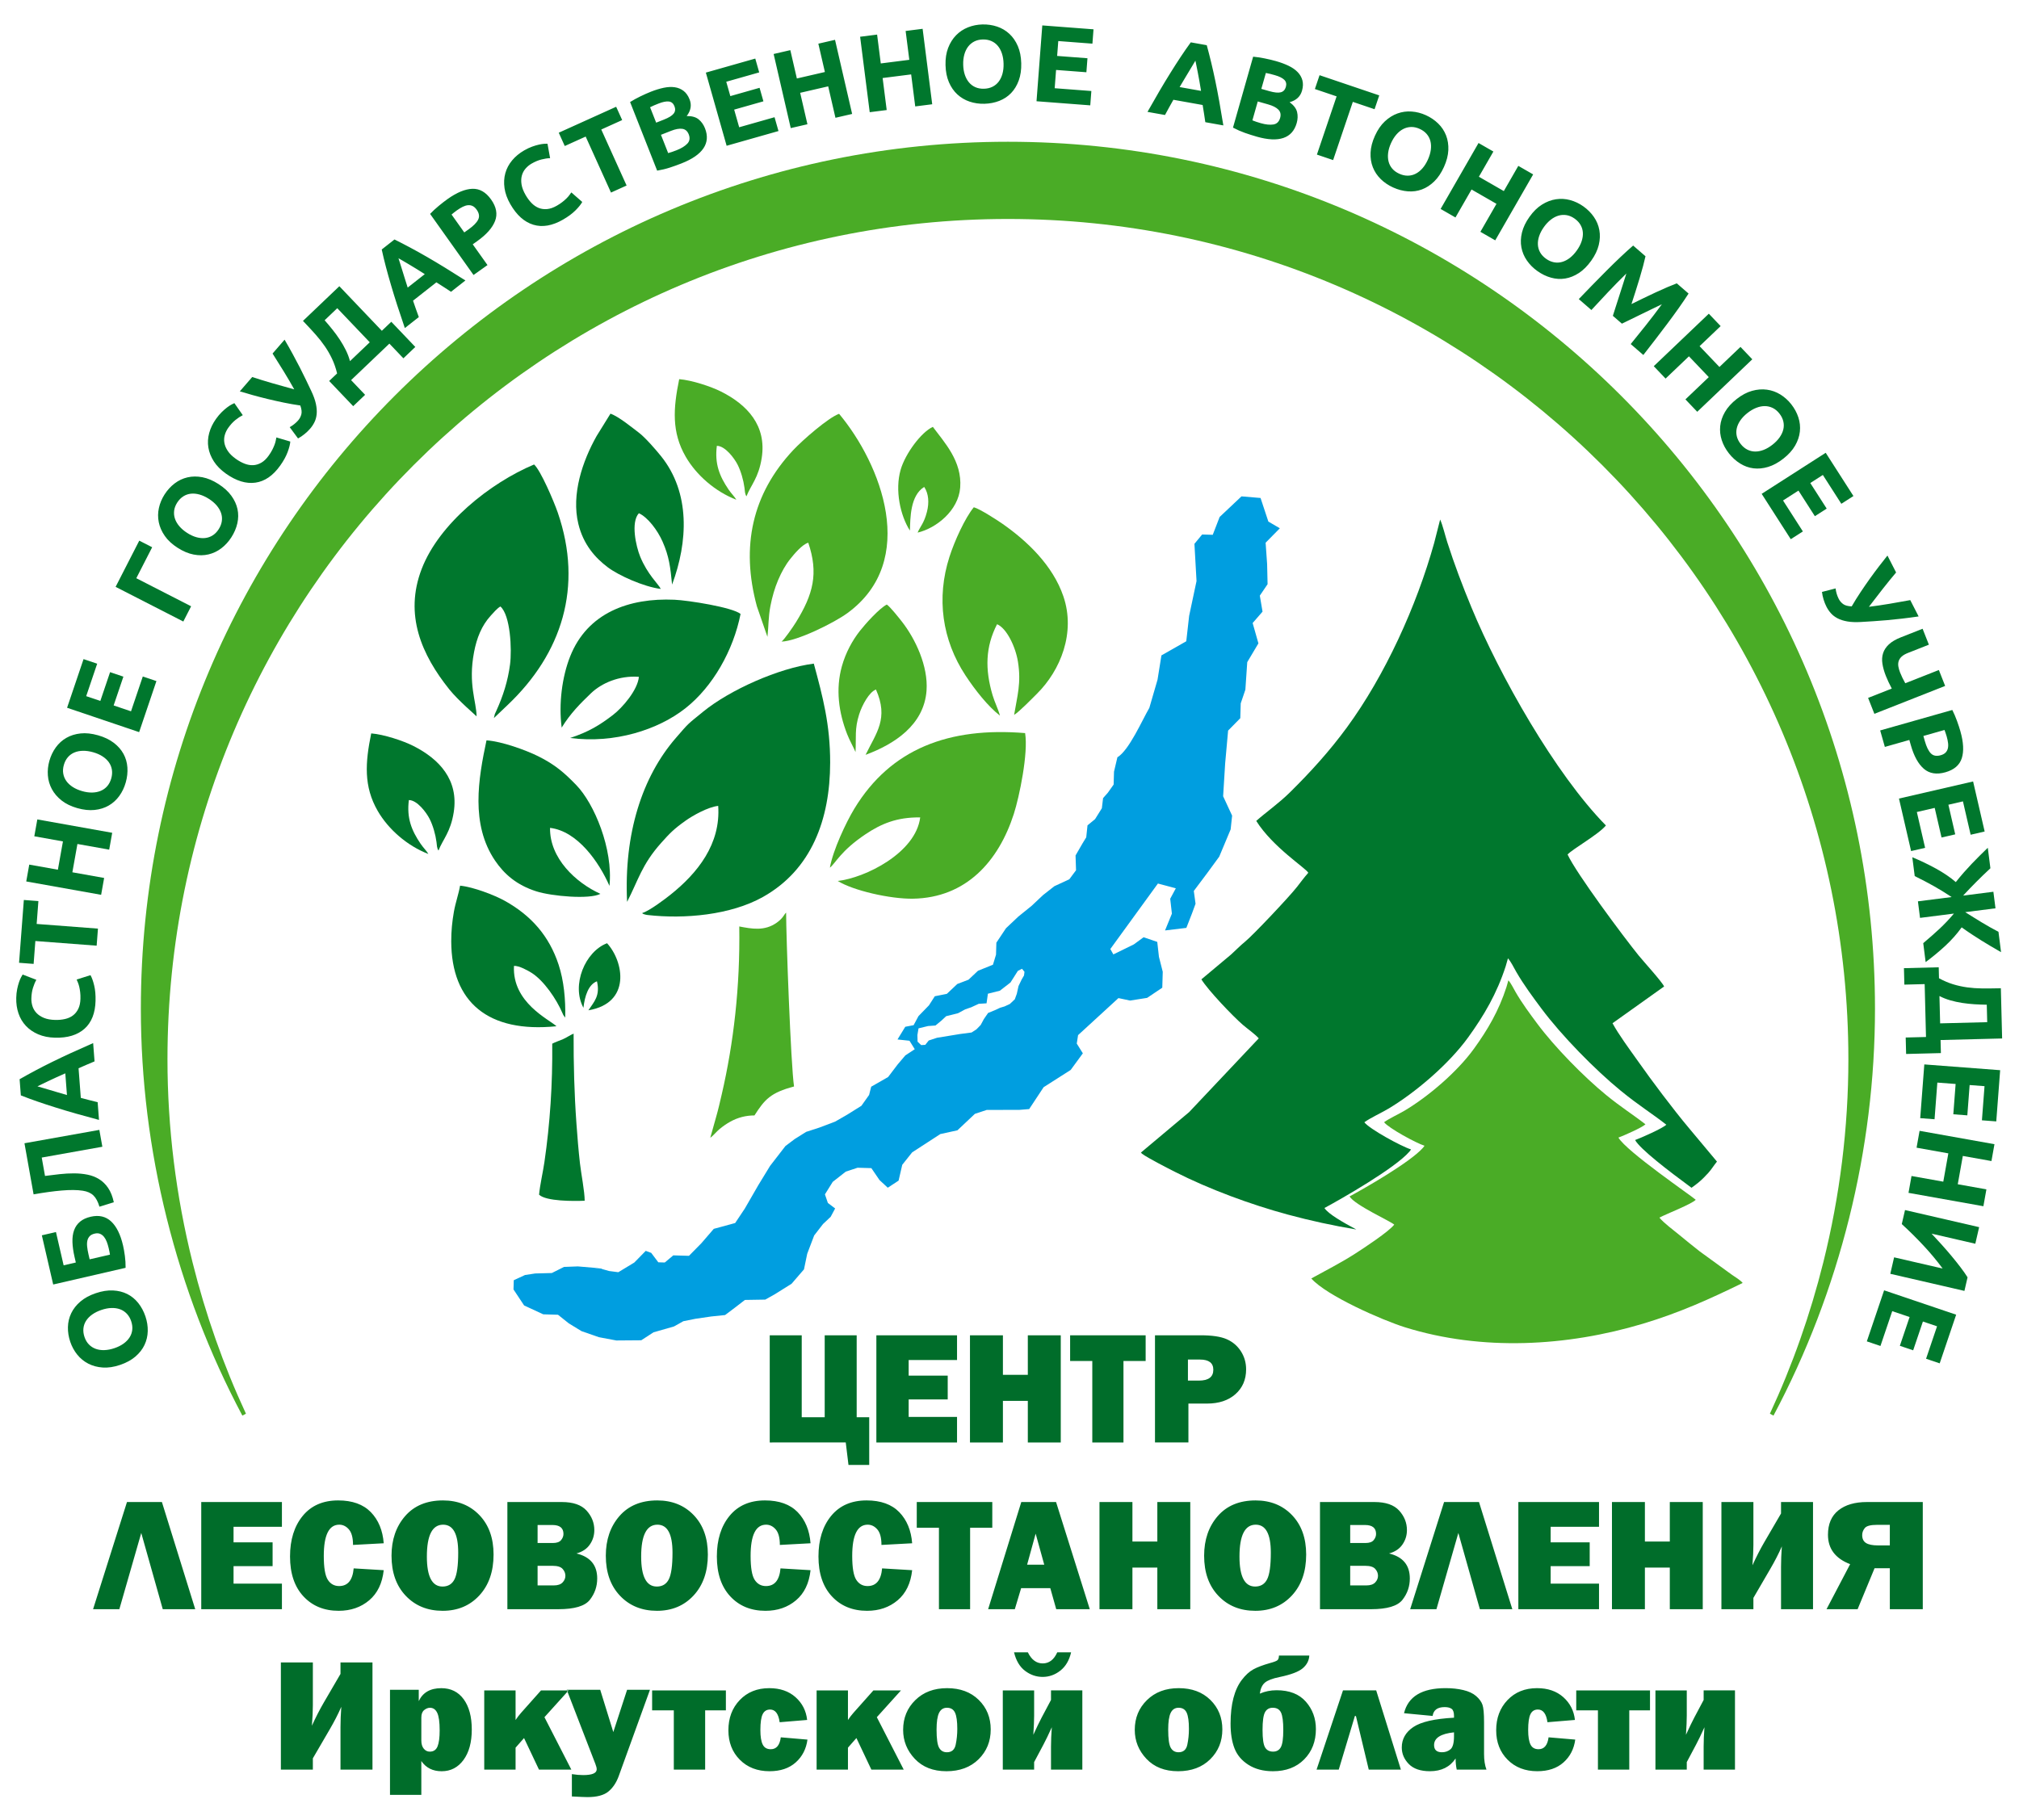 <?xml version="1.0" encoding="UTF-8" standalone="no"?>
<svg
   version="1.1"
   width="345.827"
   height="311.811"
   id="svg54"
   viewBox="0 0 345.827 311.811"
   sodipodi:docname="Центр лесовосстановления ЛОГО.cdr.svg"
   inkscape:version="1.1 (c68e22c387, 2021-05-23)"
   xmlns:inkscape="http://www.inkscape.org/namespaces/inkscape"
   xmlns:sodipodi="http://sodipodi.sourceforge.net/DTD/sodipodi-0.dtd"
   xmlns="http://www.w3.org/2000/svg"
   xmlns:svg="http://www.w3.org/2000/svg">
  <defs
     id="defs58" />
  <sodipodi:namedview
     id="namedview56"
     pagecolor="#ffffff"
     bordercolor="#666666"
     borderopacity="1.0"
     inkscape:pageshadow="2"
     inkscape:pageopacity="0.0"
     inkscape:pagecheckerboard="0"
     showgrid="false"
     inkscape:zoom="2.3411618"
     inkscape:cx="172.99104"
     inkscape:cy="155.9055"
     inkscape:window-width="1920"
     inkscape:window-height="1025"
     inkscape:window-x="0"
     inkscape:window-y="0"
     inkscape:window-maximized="1"
     inkscape:current-layer="svg54" />
  <g
     id="Layer1000">
    <path
       d="m 107.413,154.506 c 1.922,-3.716 2.502,-6.361 5.829,-10.095 1.498,-1.68 2.195,-2.397 4.197,-3.82 1.212,-0.863 3.823,-2.338 5.579,-2.53 0.455,6.504 -3.5,11.508 -8.231,15.264 -0.96,0.762 -3.512,2.696 -4.801,3.111 0.18,0.135 0.086,0.1 0.395,0.208 0.12,0.042 0.401,0.096 0.536,0.112 6.318,0.723 14.229,0.011 19.756,-3.086 8.32,-4.661 11.506,-13.274 11.522,-23.009 0.01,-6.514 -1.261,-11.295 -2.8,-16.971 -5.972,0.753 -14.407,4.508 -18.974,8.248 -2.775,2.273 -2.318,1.789 -4.656,4.485 -5.781,6.668 -8.911,16.414 -8.351,28.084 z"
       style="fill:#00772d;fill-rule:evenodd"
       id="path2" />
    <path
       d="m 81.633,122.723 c -0.023,-2.548 -1.484,-5.495 -0.435,-11.002 0.459,-2.411 1.3,-4.55 2.869,-6.26 0.396,-0.431 1.087,-1.254 1.646,-1.561 1.711,1.491 1.989,7.328 1.648,9.947 -0.367,2.813 -1.196,5.405 -2.351,7.937 -0.095,0.209 -0.164,0.379 -0.253,0.553 l -0.157,0.68 2.4,-2.285 c 9.228,-8.778 12.926,-20.174 8.54,-32.912 -0.672,-1.951 -2.942,-7.252 -4.059,-8.246 -7.52,3.158 -16.26,10.114 -19.252,17.894 -3.03,7.88 0.008,14.735 4.731,20.636 1.537,1.92 4.575,4.481 4.672,4.619 z"
       style="fill:#00772d;fill-rule:evenodd"
       id="path4" />
    <path
       d="m 142.147,148.649 c 0.986,-0.775 1.857,-2.891 6.132,-5.746 2.63,-1.756 5.325,-2.923 9.338,-2.865 -0.762,6.101 -9.471,10.375 -14.123,10.883 2.609,1.644 9.005,3.106 12.891,3.041 9.097,-0.152 14.661,-6.415 17.269,-14.52 0.95,-2.952 2.499,-10.419 1.934,-13.85 -13.01,-1.072 -23.008,2.657 -29.256,12.96 -1.389,2.29 -3.651,7.061 -4.184,10.097 z"
       style="fill:#4aac26;fill-rule:evenodd"
       id="path6" />
    <path
       d="m 131.451,109.101 c 0.214,-1.874 0.144,-3.367 0.509,-5.265 0.305,-1.588 0.748,-3.107 1.317,-4.45 0.596,-1.402 1.277,-2.623 2.111,-3.66 0.624,-0.777 1.983,-2.437 3.059,-2.75 1.773,5.248 0.866,8.807 -2.112,13.628 -0.48,0.777 -1.976,2.944 -2.465,3.312 2.607,-0.059 8.942,-3.166 11.303,-4.895 12.223,-8.953 5.771,-25.482 -1.448,-34.128 -1.853,0.657 -6.287,4.538 -7.868,6.228 -7.027,7.505 -8.995,16.518 -6.21,26.76 z"
       style="fill:#4aac26;fill-rule:evenodd"
       id="path8" />
    <path
       d="m 96.21,124.649 c 1.502,-2.445 3.185,-4.124 5.014,-5.879 1.79,-1.716 4.797,-3.071 8.211,-2.819 -0.214,2.28 -2.831,5.307 -4.472,6.559 -2.247,1.715 -4.114,2.866 -7.306,3.92 7.631,1.001 15.104,-1.426 19.752,-5.096 4.697,-3.707 8.203,-9.91 9.439,-16.155 -1.377,-1.131 -8.926,-2.329 -11.329,-2.434 -7.775,-0.34 -14.907,2.23 -17.868,9.73 -1.367,3.461 -1.983,8.084 -1.442,12.173 z"
       style="fill:#00772d;fill-rule:evenodd"
       id="path10" />
    <path
       d="m 171.275,122.596 c -0.274,-1.054 -0.899,-2.28 -1.257,-3.489 -1.32,-4.46 -1.231,-8.284 0.762,-12.166 1.635,0.666 3.165,3.846 3.577,6.407 0.594,3.683 -0.113,5.841 -0.652,9.122 0.83,-0.48 3.119,-2.836 3.894,-3.604 4.074,-4.032 6.66,-10.488 4.547,-16.695 -1.819,-5.344 -6.249,-9.513 -10.456,-12.451 -0.852,-0.595 -3.859,-2.544 -4.89,-2.818 -1.516,1.852 -3.295,5.763 -4.17,8.489 -2.27,7.067 -1.266,14.232 2.756,20.34 1.637,2.486 3.85,5.291 5.889,6.866 z"
       style="fill:#4aac26;fill-rule:evenodd"
       id="path12" />
    <path
       d="m 102.841,153.133 c -4.218,-1.912 -8.715,-6.107 -8.625,-11.304 4.723,0.563 8.397,5.878 10.178,9.941 0.646,-6.315 -2.601,-14.095 -5.687,-17.274 -1.916,-1.974 -3.546,-3.473 -6.576,-4.965 -2.059,-1.014 -6.173,-2.525 -8.801,-2.695 -1.395,6.565 -2.756,14.373 1.467,20.603 1.566,2.31 3.698,4.191 7.078,5.265 2.66,0.845 9.113,1.406 10.966,0.43 z"
       style="fill:#00772d;fill-rule:evenodd"
       id="path14" />
    <path
       d="m 113.184,100.893 c -0.389,-0.817 -2.276,-2.459 -3.534,-5.549 -0.709,-1.742 -1.639,-5.864 -0.22,-7.419 1.539,0.705 3.192,2.902 4.059,4.863 1.124,2.54 1.335,4.365 1.63,7.361 2.728,-7.32 3.154,-15.727 -1.894,-22 -0.887,-1.103 -2.715,-3.215 -3.812,-4.037 -1.079,-0.808 -3.433,-2.76 -4.848,-3.245 l -2.377,3.837 c -2.406,4.28 -4.356,9.97 -3.126,15.044 0.865,3.569 2.92,5.843 5.053,7.446 1.836,1.379 6.106,3.325 9.069,3.701 z"
       style="fill:#00772d;fill-rule:evenodd"
       id="path16" />
    <path
       d="m 95.314,175.812 c -1.23,-1.169 -7.599,-4.024 -7.278,-10.327 0.846,-0.092 2.473,0.837 3.019,1.183 2.088,1.32 4.243,4.463 5.279,6.883 0.029,0.069 0.122,0.284 0.157,0.344 l 0.323,0.443 c 0.074,-3.149 -0.231,-6.335 -1.137,-9.085 -1.608,-4.883 -4.671,-8.407 -9.251,-10.945 -1.704,-0.944 -5.38,-2.368 -7.623,-2.577 -0.237,1.405 -0.775,2.869 -1.058,4.467 -0.296,1.669 -0.46,3.334 -0.455,5.072 0.026,10.43 6.336,15.734 18.025,14.543 z"
       style="fill:#00772d;fill-rule:evenodd"
       id="path18" />
    <path
       d="m 146.539,128.845 c 0.137,-2.619 -0.178,-3.931 0.617,-6.444 0.518,-1.639 1.743,-3.858 2.884,-4.273 2.205,4.971 0.071,7.392 -1.777,11.188 4.879,-1.804 10.01,-5.08 10.441,-11.002 0.304,-4.176 -1.911,-8.88 -4.246,-11.85 -0.626,-0.797 -2.021,-2.545 -2.559,-2.894 -1.302,0.657 -3.691,3.342 -4.618,4.522 -1.252,1.594 -2.416,3.678 -3.076,6.044 -1.093,3.923 -0.552,7.906 0.896,11.627 0.435,1.12 1.039,2.124 1.44,3.081 z"
       style="fill:#4aac26;fill-rule:evenodd"
       id="path20" />
    <path
       d="m 126.127,85.616 c -0.299,-0.527 -0.875,-1.078 -1.325,-1.74 -1.567,-2.303 -2.41,-4.432 -2.015,-7.498 1.405,0.005 2.979,2.089 3.558,3.236 0.565,1.12 1.003,2.65 1.174,3.958 0.064,0.495 0.054,1.042 0.34,1.455 0.744,-1.922 2.075,-3.138 2.612,-6.57 0.868,-5.548 -2.47,-9.116 -6.973,-11.378 -1.698,-0.853 -4.989,-1.952 -7.162,-2.121 -1.027,5.003 -1.316,9.082 1.119,13.291 1.805,3.121 5.023,5.959 8.672,7.366 z"
       style="fill:#4aac26;fill-rule:evenodd"
       id="path22" />
    <path
       d="m 94.591,178.799 c 0.065,6.851 -0.365,13.61 -1.344,20.315 -0.255,1.744 -0.771,3.939 -0.911,5.557 1.214,1.153 5.962,1.113 7.812,1.035 0.002,-1.571 -0.61,-4.631 -0.81,-6.406 -0.255,-2.26 -0.44,-4.532 -0.604,-6.838 -0.373,-5.234 -0.496,-10.115 -0.482,-15.383 -0.64,0.26 -1.145,0.657 -1.812,0.946 -0.555,0.241 -1.331,0.5 -1.848,0.774 z"
       style="fill:#00772d;fill-rule:evenodd"
       id="path24" />
    <path
       d="m 155.855,90.897 c 0.077,-2.129 0.032,-5.995 2.45,-7.477 0.767,1.158 0.87,2.684 0.465,4.274 -0.503,1.98 -1.183,2.537 -1.593,3.551 3.164,-0.745 6.987,-3.753 7.291,-7.721 0.347,-4.515 -2.72,-7.744 -4.685,-10.395 -1.992,0.908 -4.722,4.595 -5.513,7.336 -1.015,3.518 -0.061,7.862 1.584,10.432 z"
       style="fill:#4aac26;fill-rule:evenodd"
       id="path26" />
    <path
       d="m 99.934,172.652 c 0.226,-2.003 0.85,-3.984 2.317,-4.54 0.583,2.485 -0.493,3.5 -1.467,4.971 7.363,-1.244 6.064,-8.362 3.197,-11.491 -3.744,1.411 -6.164,7.151 -4.047,11.06 z"
       style="fill:#00772d;fill-rule:evenodd"
       id="path28" />
    <path
       d="m 73.374,146.302 c -0.299,-0.528 -0.875,-1.078 -1.325,-1.74 -1.567,-2.303 -2.41,-4.431 -2.015,-7.498 1.405,0.005 2.979,2.089 3.558,3.236 0.565,1.12 1.003,2.65 1.174,3.958 0.064,0.495 0.054,1.042 0.34,1.455 0.744,-1.922 2.075,-3.138 2.612,-6.57 0.868,-5.548 -2.47,-9.116 -6.973,-11.378 -1.698,-0.853 -4.989,-1.952 -7.162,-2.121 -1.027,5.003 -1.316,9.082 1.119,13.291 1.805,3.121 5.023,5.959 8.672,7.366 z"
       style="fill:#00772d;fill-rule:evenodd"
       id="path30" />
    <path
       d="m 196.853,121.314 1.417,-4.87 0.668,-4.163 4.254,-2.421 0.491,-4.351 1.266,-5.965 -0.359,-6.377 1.32,-1.599 1.817,0.053 1.181,-3.057 3.741,-3.528 3.266,0.277 1.337,4.041 1.967,1.149 -2.437,2.475 0.257,3.645 0.08,3.459 -1.33,1.961 0.465,2.742 -1.694,1.951 0.989,3.485 -1.914,3.217 -0.321,4.719 -0.796,2.342 -0.075,2.543 -2.086,2.121 -0.505,5.624 -0.347,5.628 1.539,3.319 -0.251,2.357 -1.956,4.671 -2.084,2.848 -2.271,3.026 0.299,2.192 -0.593,1.619 -0.983,2.517 -3.65,0.439 1.175,-2.876 -0.289,-2.555 0.962,-1.79 -3.068,-0.817 -8.15,11.219 0.519,0.925 3.506,-1.716 1.673,-1.224 2.341,0.796 0.288,2.555 0.652,2.566 -0.08,2.726 -2.597,1.743 -2.923,0.46 -1.989,-0.423 -6.915,6.345 -0.225,1.448 1.043,1.668 -2.085,2.849 -4.634,2.956 -2.474,3.747 -1.641,0.134 -5.638,0.016 -2.02,0.669 -2.993,2.821 -2.929,0.642 -4.821,3.132 -1.699,2.132 -0.625,2.71 -1.855,1.219 -1.416,-1.315 -1.395,-2.041 -2.362,-0.069 -2.02,0.668 -2.234,1.752 -1.336,2.143 0.503,1.471 1.245,0.945 -0.769,1.433 -1.31,1.235 -1.513,1.956 -1.192,3.136 -0.552,2.672 -2.129,2.468 -2.9,1.813 -1.607,0.901 -3.482,0.056 -1.779,1.371 -1.617,1.217 -2.38,0.247 -2.7,0.395 -2.068,0.414 -1.608,0.901 -3.508,1.004 -2.096,1.362 -4.271,0.033 -2.987,-0.562 -2.974,-1.036 -2.175,-1.33 -1.854,-1.478 -2.528,-0.074 -3.276,-1.52 -1.817,-2.741 0.046,-1.581 1.924,-0.892 1.747,-0.265 2.849,-0.075 2.086,-1.046 2.375,-0.088 2.839,0.241 1.417,0.201 -1.413,-0.358 2.51,0.706 1.575,0.204 2.738,-1.659 1.957,-1.998 0.938,0.344 1.217,1.617 1.106,0.033 1.459,-1.223 2.686,0.079 2.119,-2.152 2.128,-2.468 3.666,-0.999 1.655,-2.482 2.333,-4.044 1.993,-3.263 2.63,-3.402 1.617,-1.217 1.933,-1.209 2.235,-0.725 2.719,-1.027 2.091,-1.204 2.417,-1.511 1.319,-1.858 0.358,-1.413 2.895,-1.655 1.645,-2.165 1.31,-1.543 1.613,-1.06 -0.906,-1.45 -2.05,-0.219 1.329,-2.174 1.431,-0.275 0.837,-1.557 1.794,-1.845 0.994,-1.552 2.068,-0.414 1.789,-1.687 1.919,-0.735 1.627,-1.534 2.561,-1.031 0.525,-1.725 0.06,-2.054 1.654,-2.482 2.114,-1.994 2.268,-1.831 1.952,-1.841 1.942,-1.524 2.565,-1.19 1.152,-1.547 -0.083,-2.533 1.166,-2.021 0.664,-1.088 0.218,-2.05 1.297,-1.068 1.162,-1.864 0.208,-1.734 0.818,-0.925 0.99,-1.395 0.065,-2.212 0.581,-2.462 c 2.005,-1.196 4.261,-6.399 5.451,-8.43 z m -39.522,54.861 1.63,-0.397 1.272,-0.09 1.041,-0.858 0.783,-0.738 2.046,-0.511 1.225,-0.663 1.026,-0.35 1.287,-0.597 1.341,-0.083 0.233,-1.648 2.046,-0.511 1.818,-1.407 1.265,-1.993 0.708,-0.36 0.429,0.519 -0.082,0.633 -0.401,0.686 -0.541,1.126 -0.292,1.325 -0.345,0.942 -0.849,0.8 -0.901,0.418 -0.768,0.231 -0.901,0.418 -1.157,0.474 -0.73,1.058 -0.537,1 -0.719,0.74 -0.841,0.547 -1.975,0.259 -1.977,0.324 -1.977,0.323 -1.41,0.466 -0.593,0.744 -0.699,0.043 -0.618,-0.589 -0.03,-1.143 z"
       style="fill:#009ee0;fill-rule:evenodd"
       id="path32" />
    <path
       d="m 41.513,242.518 c -5.677,-10.676 -10.018,-22.041 -12.957,-33.829 -2.93,-11.755 -4.429,-23.806 -4.429,-35.887 0,-41.011 16.624,-78.14 43.5,-105.017 26.876,-26.876 64.006,-43.5 105.017,-43.5 41.01,0 78.14,16.624 105.016,43.5 26.876,26.876 43.5,64.006 43.5,105.017 0,12.081 -1.498,24.132 -4.429,35.887 -2.94,11.788 -7.28,23.153 -12.957,33.829 l -0.614,-0.326 c 3.86,-8.312 6.92,-16.998 9.148,-25.935 2.841,-11.394 4.293,-23.075 4.293,-34.785 0,-39.752 -16.114,-75.742 -42.165,-101.793 C 248.386,53.627 212.396,37.513 172.644,37.513 132.892,37.513 96.902,53.627 70.851,79.678 44.8,105.729 28.686,141.719 28.686,181.471 c 0,11.71 1.452,23.391 4.293,34.785 2.228,8.937 5.288,17.623 9.148,25.935 z"
       style="fill:#4aac26;fill-rule:evenodd"
       id="path34" />
    <path
       d="m 131.846,247.119 v -18.36 h 5.478 v 14.038 h 3.936 v -14.038 h 5.478 v 14.038 h 2.147 v 8.175 h -3.551 l -0.468,-3.854 z m 32.081,-4.377 v 4.377 h -13.818 v -18.36 h 13.818 v 4.239 h -8.285 v 2.67 h 6.689 v 4.074 h -6.689 v 3 z m 17.768,-13.983 v 18.36 h -5.643 v -7.129 h -4.266 v 7.129 h -5.643 v -18.36 h 5.643 v 6.771 h 4.266 v -6.771 z m 10.74,4.404 v 13.956 h -5.34 v -13.956 h -3.798 v -4.404 h 12.937 v 4.404 z m 11.125,7.294 v 6.661 h -5.726 v -18.36 h 7.836 c 1.954,0 3.441,0.225 4.459,0.674 1.014,0.45 1.821,1.133 2.418,2.06 0.596,0.922 0.895,1.959 0.895,3.106 0,1.753 -0.61,3.166 -1.826,4.244 -1.216,1.078 -2.84,1.615 -4.872,1.615 z m -0.083,-3.936 h 1.872 c 1.651,0 2.477,-0.619 2.477,-1.858 0,-1.165 -0.761,-1.748 -2.289,-1.748 h -2.06 z"
       style="fill:#006d2a;fill-rule:evenodd"
       id="path36" />
    <path
       d="m 20.442,275.683 h -4.5 l 5.808,-18.36 h 5.982 l 5.707,18.36 H 27.878 L 24.195,262.622 Z m 27.847,-4.377 v 4.377 H 34.471 v -18.36 h 13.818 v 4.239 h -8.285 v 2.67 h 6.689 v 4.074 h -6.689 v 3 z m 12.29,-2.615 5.147,0.308 c -0.243,2.243 -1.073,3.964 -2.491,5.161 -1.418,1.197 -3.161,1.798 -5.23,1.798 -2.491,0 -4.5,-0.826 -6.028,-2.473 -1.532,-1.647 -2.298,-3.927 -2.298,-6.826 0,-2.877 0.725,-5.198 2.175,-6.964 1.45,-1.766 3.473,-2.647 6.069,-2.647 2.427,0 4.294,0.67 5.597,2.01 1.298,1.339 2.037,3.119 2.206,5.331 l -5.257,0.284 c 0,-1.225 -0.234,-2.106 -0.702,-2.652 -0.468,-0.546 -1.023,-0.817 -1.656,-0.817 -1.766,0 -2.651,1.784 -2.651,5.358 0,2 0.229,3.363 0.688,4.079 0.463,0.72 1.11,1.078 1.941,1.078 1.482,0 2.312,-1.009 2.491,-3.028 z m 15.24,7.267 c -2.583,0 -4.689,-0.858 -6.317,-2.569 -1.629,-1.711 -2.441,-4 -2.441,-6.868 0,-2.739 0.78,-5.005 2.335,-6.794 1.555,-1.784 3.716,-2.679 6.478,-2.679 2.555,0 4.643,0.844 6.253,2.528 1.61,1.684 2.413,3.932 2.413,6.744 0,2.913 -0.812,5.248 -2.436,7.005 -1.624,1.757 -3.716,2.633 -6.285,2.633 z m -0.023,-4.156 c 0.954,0 1.642,-0.417 2.06,-1.248 0.417,-0.83 0.629,-2.349 0.629,-4.556 0,-3.197 -0.863,-4.794 -2.583,-4.794 -1.858,0 -2.785,1.821 -2.785,5.468 0,3.418 0.895,5.129 2.679,5.129 z m 11.111,3.881 v -18.36 h 9.322 c 1.936,0 3.349,0.486 4.239,1.464 0.886,0.977 1.331,2.092 1.331,3.344 0,0.913 -0.257,1.739 -0.771,2.477 -0.509,0.739 -1.275,1.248 -2.289,1.528 2.372,0.573 3.555,2 3.555,4.28 0,1.367 -0.417,2.583 -1.257,3.656 -0.839,1.073 -2.633,1.61 -5.381,1.61 z m 5.175,-11.341 h 2.629 c 0.661,0 1.124,-0.165 1.395,-0.495 0.271,-0.33 0.408,-0.684 0.408,-1.06 0,-1.018 -0.633,-1.528 -1.899,-1.528 h -2.532 z m 0,7.267 h 2.766 c 0.688,0 1.193,-0.17 1.514,-0.509 0.321,-0.335 0.482,-0.72 0.482,-1.142 0,-0.427 -0.156,-0.817 -0.468,-1.17 -0.312,-0.358 -0.885,-0.537 -1.716,-0.537 h -2.578 z m 20.443,4.349 c -2.583,0 -4.689,-0.858 -6.317,-2.569 -1.629,-1.711 -2.441,-4 -2.441,-6.868 0,-2.739 0.78,-5.005 2.335,-6.794 1.555,-1.784 3.716,-2.679 6.478,-2.679 2.555,0 4.643,0.844 6.253,2.528 1.61,1.684 2.413,3.932 2.413,6.744 0,2.913 -0.812,5.248 -2.436,7.005 -1.624,1.757 -3.716,2.633 -6.285,2.633 z m -0.023,-4.156 c 0.954,0 1.642,-0.417 2.06,-1.248 0.418,-0.83 0.629,-2.349 0.629,-4.556 0,-3.197 -0.863,-4.794 -2.583,-4.794 -1.858,0 -2.785,1.821 -2.785,5.468 0,3.418 0.895,5.129 2.679,5.129 z m 21.186,-3.111 5.147,0.308 c -0.243,2.243 -1.073,3.964 -2.491,5.161 -1.418,1.197 -3.161,1.798 -5.23,1.798 -2.491,0 -4.5,-0.826 -6.028,-2.473 -1.532,-1.647 -2.298,-3.927 -2.298,-6.826 0,-2.877 0.725,-5.198 2.174,-6.964 1.45,-1.766 3.473,-2.647 6.07,-2.647 2.427,0 4.294,0.67 5.597,2.01 1.298,1.339 2.037,3.119 2.207,5.331 l -5.257,0.284 c 0,-1.225 -0.234,-2.106 -0.702,-2.652 -0.468,-0.546 -1.023,-0.817 -1.656,-0.817 -1.766,0 -2.651,1.784 -2.651,5.358 0,2 0.229,3.363 0.688,4.079 0.463,0.72 1.11,1.078 1.941,1.078 1.482,0 2.312,-1.009 2.491,-3.028 z m 17.405,0 5.147,0.308 c -0.243,2.243 -1.073,3.964 -2.491,5.161 -1.418,1.197 -3.161,1.798 -5.23,1.798 -2.491,0 -4.5,-0.826 -6.028,-2.473 -1.532,-1.647 -2.298,-3.927 -2.298,-6.826 0,-2.877 0.725,-5.198 2.174,-6.964 1.45,-1.766 3.473,-2.647 6.07,-2.647 2.427,0 4.294,0.67 5.597,2.01 1.298,1.339 2.037,3.119 2.207,5.331 l -5.258,0.284 c 0,-1.225 -0.234,-2.106 -0.702,-2.652 -0.468,-0.546 -1.023,-0.817 -1.656,-0.817 -1.766,0 -2.651,1.784 -2.651,5.358 0,2 0.229,3.363 0.688,4.079 0.463,0.72 1.11,1.078 1.941,1.078 1.482,0 2.312,-1.009 2.491,-3.028 z m 15.075,-6.964 v 13.956 h -5.34 v -13.956 h -3.799 v -4.404 h 12.937 v 4.404 z m 14.749,13.956 -1.014,-3.606 h -4.996 l -1.083,3.606 h -4.569 l 5.679,-18.36 h 5.955 l 5.776,18.36 z m -4.987,-7.625 h 2.936 l -1.473,-5.317 z m 27.948,-10.735 v 18.36 h -5.643 v -7.129 h -4.266 v 7.129 h -5.643 v -18.36 h 5.643 v 6.771 h 4.266 v -6.771 z m 11.13,18.635 c -2.583,0 -4.689,-0.858 -6.317,-2.569 -1.629,-1.711 -2.441,-4 -2.441,-6.868 0,-2.739 0.78,-5.005 2.335,-6.794 1.555,-1.784 3.716,-2.679 6.478,-2.679 2.555,0 4.643,0.844 6.253,2.528 1.61,1.684 2.413,3.932 2.413,6.744 0,2.913 -0.812,5.248 -2.436,7.005 -1.624,1.757 -3.716,2.633 -6.285,2.633 z m -0.023,-4.156 c 0.954,0 1.642,-0.417 2.06,-1.248 0.418,-0.83 0.629,-2.349 0.629,-4.556 0,-3.197 -0.863,-4.794 -2.583,-4.794 -1.858,0 -2.785,1.821 -2.785,5.468 0,3.418 0.895,5.129 2.679,5.129 z m 11.111,3.881 v -18.36 h 9.322 c 1.936,0 3.349,0.486 4.239,1.464 0.885,0.977 1.331,2.092 1.331,3.344 0,0.913 -0.257,1.739 -0.771,2.477 -0.509,0.739 -1.275,1.248 -2.289,1.528 2.372,0.573 3.555,2 3.555,4.28 0,1.367 -0.417,2.583 -1.257,3.656 -0.839,1.073 -2.633,1.61 -5.381,1.61 z m 5.175,-11.341 h 2.628 c 0.661,0 1.124,-0.165 1.395,-0.495 0.271,-0.33 0.408,-0.684 0.408,-1.06 0,-1.018 -0.633,-1.528 -1.899,-1.528 h -2.532 z m 0,7.267 h 2.766 c 0.688,0 1.193,-0.17 1.514,-0.509 0.321,-0.335 0.482,-0.72 0.482,-1.142 0,-0.427 -0.156,-0.817 -0.468,-1.17 -0.312,-0.358 -0.885,-0.537 -1.716,-0.537 h -2.578 z m 14.772,4.074 h -4.5 l 5.808,-18.36 h 5.982 l 5.707,18.36 h -5.56 l -3.684,-13.061 z m 27.847,-4.377 v 4.377 h -13.818 v -18.36 h 13.818 v 4.239 h -8.285 v 2.67 h 6.689 v 4.074 h -6.689 v 3 z m 17.768,-13.983 v 18.36 h -5.643 v -7.129 h -4.266 v 7.129 h -5.643 v -18.36 h 5.643 v 6.771 h 4.266 v -6.771 z m 8.675,16.424 v 1.936 h -5.478 v -18.36 h 5.478 v 7.349 c 0,0.977 -0.055,2.138 -0.165,3.491 0.67,-1.468 1.34,-2.766 2,-3.904 l 2.899,-4.973 v -1.964 h 5.478 v 18.36 h -5.478 v -7.285 c 0,-1.051 0.046,-2.207 0.138,-3.478 -0.537,1.234 -1.202,2.533 -1.996,3.89 z m 23.369,-5.083 h -2.615 l -2.904,7.019 h -5.326 l 4.046,-7.716 c -2.532,-0.968 -3.798,-2.647 -3.798,-5.033 0,-1.84 0.596,-3.234 1.784,-4.184 1.193,-0.95 2.817,-1.427 4.877,-1.427 h 9.579 v 18.36 h -5.643 z m 0,-7.432 h -2.207 c -1.087,0 -1.78,0.183 -2.078,0.546 -0.298,0.367 -0.45,0.766 -0.45,1.206 0,0.633 0.22,1.083 0.656,1.358 0.436,0.275 1.124,0.413 2.06,0.413 h 2.019 z"
       style="fill:#006d2a;fill-rule:evenodd"
       id="path38" />
    <path
       d="m 53.588,301.232 v 1.936 h -5.478 v -18.36 h 5.478 v 7.349 c 0,0.977 -0.055,2.138 -0.165,3.491 0.67,-1.468 1.34,-2.766 2,-3.904 l 2.899,-4.973 v -1.964 h 5.478 v 18.36 H 58.322 v -7.285 c 0,-1.051 0.046,-2.207 0.138,-3.478 -0.537,1.234 -1.202,2.533 -1.996,3.89 z m 18.58,6.258 h -5.368 v -18.002 h 4.927 v 1.941 c 0.693,-1.477 1.978,-2.216 3.863,-2.216 1.633,0 2.909,0.633 3.835,1.899 0.922,1.271 1.385,2.996 1.385,5.184 0,2.184 -0.472,3.922 -1.418,5.212 -0.945,1.289 -2.193,1.936 -3.743,1.936 -1.523,0 -2.684,-0.583 -3.482,-1.748 z m 0,-9.327 c 0,0.61 0.138,1.083 0.418,1.418 0.275,0.335 0.619,0.505 1.032,0.505 0.642,0 1.083,-0.298 1.326,-0.895 0.243,-0.596 0.363,-1.514 0.363,-2.748 0,-1.427 -0.138,-2.427 -0.418,-3.005 -0.275,-0.578 -0.693,-0.867 -1.243,-0.867 -0.335,0 -0.66,0.129 -0.986,0.39 -0.326,0.262 -0.491,0.684 -0.491,1.275 z m 21.089,-3.978 4.606,8.983 H 92.321 l -2.56,-5.409 -1.45,1.647 v 3.762 h -5.368 v -13.57 h 5.368 v 5.069 c 0.303,-0.454 0.619,-0.867 0.95,-1.239 l 3.409,-3.831 h 4.725 z m 18.075,-4.698 -5.363,14.818 c -0.413,1.124 -1.005,1.996 -1.771,2.624 -0.771,0.628 -1.959,0.945 -3.56,0.945 -0.386,0 -1.28,-0.037 -2.684,-0.11 v -3.826 c 0.702,0.11 1.344,0.165 1.941,0.165 1.542,0 2.312,-0.331 2.312,-0.991 0,-0.225 -0.073,-0.532 -0.229,-0.927 l -4.904,-12.699 h 5.734 l 2.243,7.248 2.363,-7.248 z m 4.083,13.68 v -10.157 h -3.716 v -3.413 h 12.635 v 3.413 h -3.551 v 10.157 z m 18.323,-5.533 4.569,0.39 c -0.215,1.601 -0.885,2.904 -2.009,3.908 -1.129,1.005 -2.62,1.509 -4.487,1.509 -2.087,0 -3.785,-0.656 -5.088,-1.968 -1.307,-1.312 -1.959,-2.996 -1.959,-5.046 0,-2.096 0.647,-3.821 1.945,-5.179 1.298,-1.358 2.982,-2.037 5.056,-2.037 1.84,0 3.335,0.514 4.496,1.542 1.156,1.032 1.821,2.33 1.991,3.904 l -4.707,0.39 c -0.197,-1.45 -0.748,-2.174 -1.642,-2.174 -0.578,0 -1,0.261 -1.261,0.784 -0.266,0.523 -0.399,1.431 -0.399,2.73 0,1.115 0.133,1.945 0.399,2.482 0.266,0.537 0.725,0.803 1.381,0.803 0.964,0 1.537,-0.679 1.716,-2.037 z m 16.451,-3.45 4.606,8.983 h -5.542 l -2.56,-5.409 -1.45,1.647 v 3.762 h -5.368 v -13.57 h 5.368 v 5.069 c 0.303,-0.454 0.619,-0.867 0.95,-1.239 l 3.409,-3.831 h 4.725 z m 11.91,9.258 c -2.266,0 -4.065,-0.706 -5.4,-2.115 -1.335,-1.413 -2.005,-3.069 -2.005,-4.968 0,-2.042 0.697,-3.744 2.092,-5.106 1.39,-1.363 3.202,-2.042 5.436,-2.042 2.248,0 4.056,0.67 5.423,2.014 1.367,1.344 2.051,3.028 2.051,5.056 0,2.042 -0.693,3.743 -2.078,5.111 -1.385,1.367 -3.22,2.051 -5.519,2.051 z m 0.083,-3.248 c 0.826,0 1.335,-0.431 1.514,-1.298 0.183,-0.863 0.275,-1.766 0.275,-2.707 0,-1.285 -0.128,-2.207 -0.385,-2.771 -0.262,-0.564 -0.72,-0.849 -1.39,-0.849 -0.615,0 -1.064,0.293 -1.349,0.876 -0.284,0.583 -0.427,1.542 -0.427,2.876 0,1.569 0.147,2.606 0.441,3.11 0.294,0.509 0.734,0.762 1.321,0.762 z m 14.951,1.683 v 1.289 h -5.368 v -13.57 h 5.368 v 4.317 c 0,0.803 -0.046,1.899 -0.138,3.289 0.564,-1.234 1.041,-2.225 1.431,-2.964 l 1.596,-3.005 v -1.638 h 5.367 v 13.57 h -5.367 v -3.964 c 0,-0.991 0.046,-2.087 0.138,-3.294 -0.564,1.248 -1.041,2.239 -1.431,2.968 z m 3.964,-18.805 h 2.367 c -0.312,1.367 -0.927,2.413 -1.84,3.133 -0.913,0.72 -1.922,1.078 -3.033,1.078 -1.092,0 -2.092,-0.344 -3.005,-1.032 -0.913,-0.688 -1.546,-1.748 -1.895,-3.179 h 2.367 c 0.615,1.266 1.463,1.899 2.546,1.899 1.092,0 1.922,-0.633 2.491,-1.899 z m 20.677,20.369 c -2.266,0 -4.065,-0.706 -5.4,-2.115 -1.335,-1.413 -2.005,-3.069 -2.005,-4.968 0,-2.042 0.697,-3.744 2.092,-5.106 1.39,-1.363 3.202,-2.042 5.436,-2.042 2.248,0 4.056,0.67 5.423,2.014 1.367,1.344 2.051,3.028 2.051,5.056 0,2.042 -0.693,3.743 -2.078,5.111 -1.385,1.367 -3.22,2.051 -5.519,2.051 z m 0.083,-3.248 c 0.826,0 1.335,-0.431 1.514,-1.298 0.183,-0.863 0.275,-1.766 0.275,-2.707 0,-1.285 -0.128,-2.207 -0.385,-2.771 -0.262,-0.564 -0.72,-0.849 -1.39,-0.849 -0.615,0 -1.065,0.293 -1.349,0.876 -0.285,0.583 -0.427,1.542 -0.427,2.876 0,1.569 0.147,2.606 0.441,3.11 0.294,0.509 0.734,0.762 1.321,0.762 z m 17.208,-16.571 h 5.202 c -0.046,0.849 -0.417,1.574 -1.119,2.175 -0.702,0.601 -2.023,1.101 -3.964,1.505 -1.225,0.248 -2.069,0.573 -2.528,0.964 -0.463,0.395 -0.752,1.023 -0.867,1.881 0.89,-0.385 1.849,-0.578 2.876,-0.578 2.193,0 3.863,0.651 5.01,1.959 1.147,1.307 1.72,2.872 1.72,4.689 0,2.115 -0.67,3.844 -2.009,5.198 -1.34,1.353 -3.12,2.028 -5.34,2.028 -1.656,0 -3.06,-0.367 -4.212,-1.101 -1.151,-0.734 -1.945,-1.679 -2.39,-2.835 -0.445,-1.151 -0.665,-2.56 -0.665,-4.216 0,-1.679 0.165,-3.143 0.491,-4.39 0.326,-1.243 0.803,-2.28 1.436,-3.106 0.633,-0.83 1.294,-1.431 1.982,-1.808 0.688,-0.376 1.651,-0.738 2.886,-1.087 0.665,-0.179 1.073,-0.34 1.234,-0.477 0.165,-0.137 0.248,-0.404 0.257,-0.798 z m -1.06,8.946 c -0.615,0 -1.06,0.261 -1.335,0.78 -0.275,0.518 -0.413,1.528 -0.413,3.033 0,1.509 0.147,2.505 0.436,2.986 0.289,0.477 0.743,0.716 1.367,0.716 0.615,0 1.06,-0.257 1.335,-0.766 0.275,-0.509 0.413,-1.491 0.413,-2.95 0,-1.422 -0.128,-2.413 -0.385,-2.968 -0.262,-0.555 -0.729,-0.83 -1.418,-0.83 z m 7.505,10.597 4.524,-13.57 h 5.689 l 4.23,13.57 h -5.505 l -2.197,-9.185 h -0.179 l -2.762,9.185 z m 29.1,0 h -5.093 c -0.128,-0.583 -0.192,-1.22 -0.192,-1.913 -0.968,1.459 -2.432,2.188 -4.395,2.188 -1.615,0 -2.821,-0.413 -3.624,-1.234 -0.803,-0.826 -1.202,-1.766 -1.202,-2.831 0,-1.44 0.656,-2.606 1.968,-3.496 1.312,-0.89 3.638,-1.427 6.978,-1.606 v -0.312 c 0,-0.606 -0.138,-1.009 -0.408,-1.207 -0.271,-0.197 -0.67,-0.298 -1.193,-0.298 -1.229,0 -1.918,0.504 -2.06,1.514 l -4.9,-0.468 c 0.697,-2.863 3.074,-4.294 7.129,-4.294 1.101,0 2.11,0.11 3.033,0.33 0.922,0.22 1.651,0.559 2.188,1.028 0.537,0.468 0.899,0.959 1.083,1.478 0.184,0.523 0.275,1.523 0.275,3 v 5.459 c 0,1.037 0.138,1.927 0.413,2.661 z m -5.56,-6.386 c -2.276,0.238 -3.413,0.968 -3.413,2.183 0,0.821 0.45,1.23 1.353,1.23 0.569,0 1.055,-0.17 1.459,-0.509 0.399,-0.339 0.601,-1.087 0.601,-2.248 z m 16.199,0.853 4.569,0.39 c -0.215,1.601 -0.885,2.904 -2.009,3.908 -1.129,1.005 -2.62,1.509 -4.487,1.509 -2.087,0 -3.785,-0.656 -5.088,-1.968 -1.307,-1.312 -1.959,-2.996 -1.959,-5.046 0,-2.096 0.647,-3.821 1.945,-5.179 1.298,-1.358 2.982,-2.037 5.056,-2.037 1.84,0 3.335,0.514 4.496,1.542 1.156,1.032 1.821,2.33 1.991,3.904 l -4.707,0.39 c -0.197,-1.45 -0.748,-2.174 -1.642,-2.174 -0.578,0 -1,0.261 -1.261,0.784 -0.266,0.523 -0.399,1.431 -0.399,2.73 0,1.115 0.133,1.945 0.399,2.482 0.266,0.537 0.725,0.803 1.381,0.803 0.964,0 1.537,-0.679 1.716,-2.037 z m 8.455,5.533 v -10.157 h -3.716 v -3.413 h 12.635 v 3.413 h -3.551 v 10.157 z m 15.217,-1.289 v 1.289 h -5.368 v -13.57 h 5.368 v 4.317 c 0,0.803 -0.046,1.899 -0.138,3.289 0.564,-1.234 1.042,-2.225 1.431,-2.964 l 1.597,-3.005 v -1.638 h 5.367 v 13.57 h -5.367 v -3.964 c 0,-0.991 0.046,-2.087 0.138,-3.294 -0.564,1.248 -1.041,2.239 -1.431,2.968 z"
       style="fill:#006d2a;fill-rule:evenodd"
       id="path40" />
    <g
       id="Layer1001">
      <path
         d="m 19.588,230.969 c 0.605,-0.205 1.127,-0.464 1.563,-0.777 0.437,-0.313 0.783,-0.668 1.039,-1.066 0.256,-0.397 0.41,-0.83 0.464,-1.298 0.053,-0.468 -0.009,-0.963 -0.185,-1.486 -0.173,-0.51 -0.423,-0.939 -0.752,-1.284 -0.329,-0.345 -0.716,-0.598 -1.16,-0.759 -0.445,-0.161 -0.936,-0.233 -1.473,-0.216 -0.537,0.016 -1.108,0.127 -1.714,0.332 -0.606,0.205 -1.13,0.465 -1.572,0.78 -0.443,0.315 -0.792,0.671 -1.048,1.069 -0.256,0.398 -0.41,0.833 -0.461,1.307 -0.051,0.474 0.009,0.966 0.182,1.477 0.177,0.522 0.431,0.952 0.764,1.29 0.332,0.337 0.721,0.586 1.165,0.747 0.445,0.161 0.939,0.232 1.482,0.213 0.543,-0.018 1.111,-0.128 1.705,-0.329 z m -3.188,-9.421 c 1.057,-0.358 2.039,-0.514 2.947,-0.471 0.908,0.043 1.725,0.247 2.45,0.61 0.725,0.363 1.351,0.876 1.88,1.538 0.528,0.661 0.939,1.426 1.232,2.292 0.285,0.843 0.418,1.685 0.398,2.525 -0.02,0.841 -0.206,1.631 -0.557,2.372 -0.351,0.741 -0.874,1.407 -1.567,1.999 -0.693,0.592 -1.567,1.067 -2.624,1.424 -1.057,0.357 -2.042,0.506 -2.956,0.444 -0.914,-0.061 -1.74,-0.282 -2.476,-0.661 -0.737,-0.379 -1.368,-0.894 -1.892,-1.543 -0.524,-0.65 -0.925,-1.384 -1.202,-2.203 -0.285,-0.843 -0.418,-1.685 -0.398,-2.525 0.02,-0.841 0.208,-1.632 0.566,-2.375 0.357,-0.743 0.882,-1.41 1.575,-2.002 0.693,-0.592 1.568,-1.067 2.625,-1.424 z m -5.5,-4.777 2.088,-0.482 -0.216,-0.934 c -0.217,-0.94 -0.338,-1.797 -0.362,-2.57 -0.024,-0.772 0.071,-1.45 0.283,-2.033 0.213,-0.583 0.551,-1.069 1.014,-1.459 0.463,-0.39 1.073,-0.672 1.831,-0.847 1.405,-0.324 2.57,-0.056 3.495,0.805 0.926,0.86 1.607,2.237 2.044,4.13 0.118,0.513 0.222,1.103 0.312,1.771 0.09,0.667 0.131,1.349 0.125,2.045 L 9.112,220.058 7.167,211.631 9.585,211.072 Z m 7.707,-2.975 c -0.088,-0.379 -0.195,-0.733 -0.323,-1.064 -0.128,-0.331 -0.286,-0.612 -0.475,-0.845 -0.189,-0.233 -0.411,-0.404 -0.668,-0.511 -0.256,-0.108 -0.561,-0.121 -0.916,-0.04 -0.366,0.084 -0.649,0.227 -0.847,0.427 -0.198,0.2 -0.333,0.45 -0.406,0.75 -0.072,0.3 -0.088,0.651 -0.046,1.053 0.041,0.402 0.119,0.848 0.232,1.336 l 0.195,0.843 3.481,-0.803 c -0.019,-0.137 -0.047,-0.301 -0.084,-0.492 -0.038,-0.191 -0.085,-0.408 -0.141,-0.652 z M 7.709,201.458 c 0.833,-0.111 1.671,-0.212 2.514,-0.305 0.843,-0.093 1.666,-0.138 2.468,-0.135 0.803,0.003 1.567,0.077 2.293,0.221 0.726,0.144 1.389,0.401 1.991,0.772 0.601,0.37 1.117,0.873 1.549,1.509 0.432,0.636 0.755,1.45 0.971,2.443 l -2.461,0.764 c -0.258,-0.87 -0.605,-1.515 -1.042,-1.934 -0.437,-0.418 -1.042,-0.686 -1.815,-0.803 -0.956,-0.148 -2.158,-0.159 -3.606,-0.035 -1.448,0.125 -3.055,0.345 -4.819,0.66 l -1.563,-8.755 12.827,-2.291 0.515,2.888 -10.384,1.854 z m 8.486,-19.625 c -0.442,0.181 -0.893,0.37 -1.355,0.574 -0.462,0.202 -0.924,0.404 -1.384,0.605 l 0.386,5.074 c 0.487,0.127 0.975,0.256 1.462,0.385 0.49,0.127 0.961,0.244 1.422,0.354 l 0.231,3.038 c -1.437,-0.384 -2.766,-0.748 -3.987,-1.096 -1.221,-0.35 -2.372,-0.693 -3.454,-1.036 -1.082,-0.338 -2.11,-0.675 -3.085,-1.013 -0.975,-0.334 -1.929,-0.69 -2.862,-1.059 l -0.211,-2.771 c 0.867,-0.496 1.757,-0.988 2.669,-1.473 0.912,-0.487 1.877,-0.979 2.895,-1.48 1.018,-0.502 2.104,-1.015 3.258,-1.546 1.154,-0.531 2.412,-1.091 3.775,-1.689 z m -9.781,4.279 c 0.192,0.051 0.459,0.126 0.79,0.229 0.335,0.1 0.72,0.216 1.161,0.342 0.437,0.127 0.919,0.273 1.447,0.43 0.525,0.162 1.077,0.321 1.655,0.484 l -0.282,-3.715 c -0.547,0.239 -1.073,0.474 -1.571,0.701 -0.498,0.223 -0.954,0.437 -1.369,0.638 -0.412,0.198 -0.776,0.373 -1.091,0.526 -0.315,0.15 -0.56,0.272 -0.739,0.364 z m 9.953,-14.668 c -0.053,2.117 -0.683,3.716 -1.889,4.795 -1.206,1.079 -2.893,1.592 -5.06,1.537 -1.078,-0.027 -2.036,-0.221 -2.873,-0.58 -0.837,-0.36 -1.54,-0.842 -2.107,-1.445 -0.568,-0.604 -0.992,-1.317 -1.272,-2.139 -0.28,-0.822 -0.408,-1.71 -0.384,-2.662 0.014,-0.551 0.067,-1.051 0.16,-1.5 0.093,-0.449 0.197,-0.841 0.312,-1.177 0.115,-0.336 0.232,-0.615 0.35,-0.837 0.119,-0.223 0.21,-0.384 0.275,-0.482 l 2.347,0.906 c -0.223,0.396 -0.417,0.858 -0.581,1.387 -0.164,0.529 -0.254,1.132 -0.272,1.808 -0.011,0.451 0.053,0.895 0.192,1.331 0.139,0.436 0.371,0.824 0.695,1.165 0.324,0.341 0.746,0.618 1.267,0.832 0.521,0.213 1.158,0.33 1.909,0.349 0.602,0.015 1.164,-0.036 1.688,-0.155 0.523,-0.118 0.976,-0.32 1.36,-0.605 0.384,-0.285 0.691,-0.663 0.922,-1.133 0.232,-0.471 0.355,-1.044 0.373,-1.721 0.011,-0.426 -0.004,-0.809 -0.046,-1.148 -0.042,-0.339 -0.094,-0.642 -0.156,-0.907 -0.062,-0.265 -0.135,-0.498 -0.217,-0.701 -0.083,-0.203 -0.159,-0.387 -0.231,-0.551 l 2.37,-0.749 c 0.24,0.42 0.451,1.008 0.633,1.765 0.181,0.757 0.259,1.631 0.234,2.621 z m -12.283,-17.263 2.493,0.19 -0.298,3.918 10.499,0.799 -0.223,2.924 -10.499,-0.799 -0.298,3.919 -2.493,-0.19 z m 1.793,-10.911 0.515,-2.887 12.827,2.29 -0.515,2.888 -5.442,-0.972 -0.866,4.849 5.442,0.972 -0.515,2.888 -12.827,-2.29 0.515,-2.887 4.904,0.876 0.866,-4.849 z m 8.185,-7.739 c 0.615,0.175 1.191,0.257 1.728,0.246 0.537,-0.011 1.024,-0.107 1.46,-0.289 0.436,-0.182 0.809,-0.451 1.118,-0.806 0.309,-0.355 0.539,-0.798 0.69,-1.329 0.147,-0.518 0.183,-1.013 0.109,-1.484 -0.075,-0.471 -0.25,-0.899 -0.525,-1.283 -0.275,-0.384 -0.639,-0.722 -1.09,-1.013 -0.452,-0.291 -0.985,-0.524 -1.6,-0.699 -0.615,-0.174 -1.194,-0.258 -1.737,-0.249 -0.543,0.009 -1.033,0.104 -1.469,0.287 -0.436,0.182 -0.81,0.454 -1.121,0.815 -0.311,0.361 -0.54,0.801 -0.687,1.319 -0.151,0.531 -0.185,1.029 -0.102,1.496 0.083,0.466 0.261,0.892 0.537,1.276 0.275,0.385 0.641,0.723 1.099,1.016 0.458,0.293 0.988,0.525 1.591,0.696 z m 2.717,-9.568 c 1.073,0.305 1.971,0.733 2.694,1.283 0.723,0.55 1.281,1.181 1.672,1.892 0.391,0.71 0.617,1.488 0.676,2.332 0.06,0.845 -0.035,1.707 -0.285,2.587 -0.243,0.856 -0.611,1.625 -1.104,2.306 -0.493,0.681 -1.094,1.227 -1.804,1.638 -0.709,0.411 -1.518,0.663 -2.424,0.758 -0.906,0.094 -1.896,-0.011 -2.969,-0.315 -1.073,-0.305 -1.969,-0.742 -2.687,-1.31 -0.718,-0.569 -1.273,-1.218 -1.665,-1.948 -0.392,-0.73 -0.62,-1.512 -0.683,-2.344 -0.064,-0.832 0.023,-1.665 0.259,-2.497 0.243,-0.856 0.611,-1.624 1.104,-2.305 0.493,-0.681 1.097,-1.226 1.813,-1.635 0.715,-0.409 1.526,-0.661 2.433,-0.756 0.906,-0.095 1.896,0.011 2.97,0.315 z m 7.054,-0.535 -12.342,-4.176 2.821,-8.335 2.333,0.789 -1.88,5.557 2.422,0.82 1.669,-4.933 2.28,0.771 -1.669,4.933 2.974,1.006 2.019,-5.966 2.333,0.789 z m 8.903,-21.561 -1.337,2.611 -11.597,-5.939 4.054,-7.916 2.209,1.131 -2.717,5.305 z M 32.051,91.295 c 0.538,0.345 1.066,0.59 1.583,0.736 0.517,0.145 1.011,0.194 1.481,0.145 0.47,-0.048 0.905,-0.198 1.304,-0.448 0.399,-0.251 0.747,-0.608 1.045,-1.073 0.291,-0.454 0.469,-0.917 0.533,-1.389 0.065,-0.472 0.021,-0.932 -0.132,-1.38 -0.152,-0.448 -0.403,-0.876 -0.75,-1.285 -0.348,-0.41 -0.791,-0.787 -1.33,-1.132 -0.538,-0.345 -1.068,-0.592 -1.591,-0.741 -0.522,-0.149 -1.019,-0.199 -1.489,-0.151 -0.47,0.048 -0.907,0.201 -1.309,0.456 -0.402,0.256 -0.749,0.611 -1.04,1.064 -0.298,0.464 -0.474,0.932 -0.53,1.402 -0.056,0.47 -0.008,0.929 0.145,1.377 0.152,0.448 0.405,0.878 0.758,1.29 0.353,0.413 0.794,0.788 1.322,1.127 z m 5.368,-8.373 c 0.939,0.602 1.675,1.271 2.208,2.008 0.533,0.736 0.884,1.501 1.053,2.294 0.169,0.793 0.16,1.603 -0.027,2.428 -0.187,0.826 -0.527,1.624 -1.021,2.394 -0.48,0.749 -1.055,1.378 -1.724,1.887 -0.669,0.509 -1.403,0.858 -2.2,1.046 -0.798,0.189 -1.645,0.196 -2.54,0.025 -0.895,-0.172 -1.812,-0.559 -2.751,-1.161 -0.939,-0.602 -1.67,-1.279 -2.193,-2.031 -0.523,-0.752 -0.866,-1.535 -1.03,-2.347 -0.164,-0.812 -0.156,-1.627 0.024,-2.442 0.18,-0.815 0.503,-1.587 0.97,-2.315 0.48,-0.749 1.055,-1.378 1.724,-1.888 0.669,-0.509 1.405,-0.856 2.208,-1.041 0.803,-0.185 1.653,-0.191 2.547,-0.019 0.895,0.172 1.812,0.558 2.752,1.16 z M 47.992,79.765 c -1.228,1.726 -2.643,2.7 -4.246,2.921 -1.603,0.222 -3.288,-0.296 -5.056,-1.553 -0.879,-0.625 -1.565,-1.321 -2.058,-2.087 -0.493,-0.766 -0.807,-1.558 -0.94,-2.376 -0.134,-0.818 -0.087,-1.646 0.14,-2.484 0.227,-0.838 0.616,-1.646 1.168,-2.422 0.32,-0.449 0.644,-0.834 0.972,-1.155 0.328,-0.321 0.633,-0.588 0.916,-0.802 0.283,-0.214 0.536,-0.381 0.758,-0.499 0.223,-0.119 0.389,-0.201 0.498,-0.246 l 1.44,2.062 c -0.406,0.204 -0.825,0.479 -1.256,0.826 -0.432,0.347 -0.844,0.796 -1.236,1.348 -0.262,0.368 -0.456,0.772 -0.584,1.211 -0.128,0.439 -0.153,0.891 -0.075,1.354 0.078,0.463 0.274,0.929 0.587,1.398 0.312,0.468 0.775,0.921 1.389,1.357 0.49,0.349 0.986,0.62 1.486,0.815 0.5,0.194 0.989,0.28 1.466,0.258 0.478,-0.022 0.943,-0.164 1.398,-0.425 0.455,-0.261 0.878,-0.668 1.27,-1.219 0.247,-0.347 0.448,-0.673 0.604,-0.978 0.155,-0.305 0.281,-0.585 0.378,-0.839 0.096,-0.254 0.167,-0.489 0.212,-0.703 0.044,-0.214 0.084,-0.41 0.117,-0.586 l 2.384,0.703 c -0.035,0.482 -0.189,1.088 -0.462,1.817 -0.272,0.729 -0.695,1.497 -1.27,2.304 z m 5.325,-12.782 c 0.387,0.816 0.651,1.551 0.791,2.203 0.14,0.652 0.184,1.237 0.133,1.757 -0.051,0.519 -0.178,0.981 -0.381,1.387 -0.2,0.403 -0.448,0.776 -0.744,1.117 -0.279,0.322 -0.599,0.63 -0.96,0.922 -0.361,0.292 -0.73,0.541 -1.106,0.746 l -1.431,-1.937 c 0.577,-0.321 1.062,-0.709 1.458,-1.166 0.256,-0.296 0.436,-0.638 0.539,-1.025 0.103,-0.387 0.045,-0.894 -0.176,-1.52 C 50.496,69.332 49.549,69.167 48.599,68.97 47.65,68.774 46.727,68.567 45.829,68.349 44.931,68.131 44.08,67.908 43.271,67.684 42.462,67.46 41.731,67.246 41.075,67.046 l 2.13,-2.458 c 0.501,0.168 1.042,0.343 1.626,0.521 0.582,0.181 1.188,0.361 1.818,0.543 0.632,0.179 1.265,0.358 1.9,0.534 0.635,0.177 1.254,0.348 1.852,0.518 -0.571,-1.025 -1.171,-2.055 -1.805,-3.085 -0.632,-1.033 -1.269,-2.049 -1.909,-3.051 l 2.058,-2.376 c 0.514,0.88 0.987,1.713 1.414,2.502 0.43,0.786 0.828,1.542 1.198,2.264 0.371,0.72 0.714,1.415 1.033,2.081 0.317,0.668 0.625,1.317 0.928,1.944 z m 3.064,-1.714 1.361,-1.297 c -0.218,-0.901 -0.504,-1.728 -0.858,-2.481 -0.354,-0.753 -0.765,-1.47 -1.232,-2.15 -0.467,-0.68 -0.987,-1.345 -1.561,-1.992 -0.574,-0.648 -1.19,-1.316 -1.847,-2.006 l -0.35,-0.367 6.232,-5.942 7.279,7.634 1.619,-1.544 4.113,4.314 -2.041,1.946 -2.4,-2.518 -6.559,6.254 2.401,2.518 -2.041,1.946 z M 55.605,54.865 c 0.449,0.507 0.897,1.041 1.345,1.601 0.448,0.56 0.866,1.136 1.256,1.726 0.389,0.59 0.736,1.195 1.04,1.813 0.304,0.619 0.538,1.241 0.7,1.865 l 3.389,-3.231 -5.566,-5.838 z m 21.647,-4.877 C 76.856,49.722 76.449,49.452 76.022,49.182 75.597,48.91 75.172,48.638 74.749,48.368 l -4.002,3.145 c 0.166,0.475 0.33,0.952 0.494,1.429 0.168,0.478 0.332,0.935 0.497,1.379 l -2.395,1.882 c -0.48,-1.408 -0.917,-2.715 -1.308,-3.922 -0.388,-1.209 -0.744,-2.357 -1.062,-3.446 -0.32,-1.087 -0.613,-2.129 -0.875,-3.126 -0.264,-0.996 -0.5,-1.986 -0.713,-2.967 l 2.185,-1.717 c 0.895,0.444 1.799,0.91 2.709,1.398 0.912,0.486 1.858,1.015 2.841,1.581 0.983,0.567 2.014,1.183 3.097,1.847 1.083,0.663 2.249,1.397 3.504,2.197 z M 68.254,44.242 c 0.065,0.189 0.151,0.451 0.249,0.784 0.103,0.334 0.222,0.719 0.361,1.155 0.138,0.434 0.285,0.916 0.448,1.442 0.158,0.526 0.333,1.073 0.519,1.645 l 2.93,-2.303 c -0.504,-0.321 -0.991,-0.627 -1.457,-0.915 -0.463,-0.29 -0.894,-0.549 -1.292,-0.782 C 69.618,45.035 69.27,44.831 68.968,44.654 68.668,44.475 68.43,44.339 68.254,44.242 Z m 8.405,-10.139 c 1.583,-1.126 2.997,-1.712 4.241,-1.758 1.244,-0.046 2.316,0.564 3.217,1.831 0.908,1.277 1.135,2.504 0.68,3.681 -0.455,1.177 -1.48,2.332 -3.073,3.465 l -0.751,0.534 2.528,3.555 -2.39,1.7 -7.442,-10.466 c 0.449,-0.472 0.949,-0.936 1.502,-1.391 0.553,-0.455 1.049,-0.839 1.489,-1.151 z m 1.603,1.929 c -0.174,0.124 -0.341,0.25 -0.502,0.381 -0.161,0.13 -0.3,0.244 -0.415,0.341 l 2.179,3.065 0.751,-0.534 c 0.827,-0.588 1.371,-1.143 1.63,-1.666 0.259,-0.523 0.171,-1.091 -0.265,-1.703 -0.211,-0.296 -0.439,-0.503 -0.684,-0.621 -0.245,-0.118 -0.509,-0.165 -0.792,-0.14 -0.283,0.024 -0.584,0.115 -0.902,0.272 -0.319,0.158 -0.651,0.36 -0.999,0.607 z m 18.177,1.591 c -1.836,1.056 -3.529,1.35 -5.078,0.881 -1.549,-0.468 -2.864,-1.643 -3.945,-3.522 -0.537,-0.935 -0.87,-1.853 -0.999,-2.755 -0.128,-0.902 -0.082,-1.753 0.138,-2.552 0.22,-0.799 0.609,-1.532 1.165,-2.199 0.556,-0.667 1.247,-1.238 2.073,-1.713 0.478,-0.275 0.933,-0.49 1.365,-0.644 0.432,-0.155 0.821,-0.27 1.167,-0.346 0.347,-0.077 0.646,-0.122 0.898,-0.136 0.252,-0.015 0.437,-0.02 0.555,-0.016 l 0.448,2.476 c -0.454,0.015 -0.95,0.09 -1.486,0.226 -0.537,0.135 -1.099,0.371 -1.686,0.708 -0.391,0.225 -0.737,0.51 -1.036,0.857 -0.3,0.346 -0.511,0.746 -0.633,1.199 -0.122,0.454 -0.14,0.959 -0.051,1.515 0.088,0.556 0.32,1.16 0.695,1.812 0.3,0.522 0.637,0.975 1.01,1.361 0.373,0.386 0.781,0.667 1.224,0.847 0.443,0.179 0.925,0.245 1.448,0.198 0.522,-0.047 1.077,-0.24 1.664,-0.577 0.369,-0.212 0.688,-0.425 0.957,-0.637 0.268,-0.212 0.499,-0.414 0.693,-0.605 0.194,-0.191 0.356,-0.374 0.486,-0.55 0.13,-0.176 0.247,-0.337 0.351,-0.484 l 1.872,1.635 c -0.234,0.423 -0.626,0.909 -1.178,1.458 -0.552,0.549 -1.258,1.07 -2.116,1.564 z m 9.101,-19.332 1.03,2.279 -3.581,1.619 4.338,9.594 -2.673,1.208 -4.337,-9.594 -3.581,1.619 -1.03,-2.279 z m 11.199,9.701 c -0.665,0.262 -1.335,0.502 -2.009,0.721 -0.675,0.219 -1.398,0.393 -2.169,0.522 l -4.635,-11.754 c 0.518,-0.326 1.099,-0.646 1.743,-0.961 0.644,-0.314 1.252,-0.584 1.823,-0.81 0.77,-0.303 1.5,-0.527 2.191,-0.672 0.691,-0.144 1.322,-0.174 1.895,-0.09 0.572,0.084 1.075,0.293 1.51,0.627 0.435,0.334 0.779,0.821 1.031,1.463 0.382,0.968 0.216,1.916 -0.496,2.843 0.885,-0.012 1.566,0.178 2.043,0.569 0.477,0.391 0.84,0.902 1.089,1.532 0.501,1.271 0.415,2.41 -0.259,3.417 -0.674,1.007 -1.926,1.871 -3.757,2.593 z m -3.527,-4.895 1.234,3.131 c 0.207,-0.055 0.43,-0.122 0.668,-0.203 0.238,-0.08 0.496,-0.175 0.776,-0.286 0.816,-0.322 1.429,-0.699 1.839,-1.129 0.409,-0.431 0.49,-0.961 0.242,-1.591 -0.221,-0.56 -0.588,-0.876 -1.102,-0.95 -0.514,-0.073 -1.162,0.044 -1.943,0.352 z m -0.821,-2.082 1.329,-0.524 c 0.839,-0.331 1.398,-0.675 1.674,-1.034 0.276,-0.359 0.32,-0.777 0.132,-1.255 -0.193,-0.49 -0.515,-0.76 -0.967,-0.811 -0.452,-0.051 -1.039,0.066 -1.761,0.351 -0.233,0.092 -0.483,0.194 -0.749,0.305 -0.266,0.111 -0.499,0.22 -0.7,0.326 z m 12.07,3.958 -3.559,-12.534 8.465,-2.404 0.673,2.369 -5.643,1.602 0.698,2.46 5.01,-1.423 0.657,2.315 -5.01,1.422 0.858,3.021 6.059,-1.72 0.673,2.369 z m 15.71,-17.49 2.858,-0.659 2.93,12.696 -2.858,0.659 -1.243,-5.386 -4.8,1.108 1.243,5.386 -2.858,0.659 -2.93,-12.696 2.858,-0.66 1.121,4.855 4.8,-1.108 z m 14.951,-2.177 2.91,-0.37 1.643,12.926 -2.91,0.37 -0.697,-5.484 -4.886,0.621 0.697,5.484 -2.91,0.37 -1.643,-12.926 2.91,-0.37 0.628,4.942 4.887,-0.621 z m 9.859,5.775 c 0.016,0.639 0.109,1.213 0.279,1.723 0.17,0.51 0.406,0.946 0.71,1.308 0.304,0.362 0.671,0.638 1.102,0.828 0.431,0.189 0.922,0.277 1.474,0.263 0.539,-0.014 1.022,-0.126 1.449,-0.337 0.427,-0.211 0.784,-0.506 1.069,-0.883 0.285,-0.377 0.5,-0.825 0.643,-1.342 0.144,-0.518 0.207,-1.096 0.191,-1.735 -0.016,-0.639 -0.109,-1.217 -0.279,-1.733 -0.17,-0.516 -0.406,-0.956 -0.71,-1.318 -0.304,-0.362 -0.674,-0.638 -1.112,-0.828 -0.437,-0.19 -0.925,-0.277 -1.464,-0.264 -0.552,0.014 -1.037,0.13 -1.458,0.347 -0.421,0.217 -0.774,0.515 -1.059,0.892 -0.285,0.377 -0.499,0.828 -0.643,1.352 -0.144,0.524 -0.207,1.099 -0.191,1.726 z m 9.943,-0.252 c 0.028,1.115 -0.113,2.1 -0.424,2.954 -0.311,0.854 -0.747,1.574 -1.309,2.159 -0.562,0.585 -1.237,1.031 -2.025,1.339 -0.788,0.308 -1.64,0.474 -2.555,0.497 -0.89,0.022 -1.733,-0.1 -2.53,-0.369 -0.797,-0.268 -1.497,-0.68 -2.1,-1.235 -0.603,-0.555 -1.085,-1.252 -1.445,-2.089 -0.36,-0.837 -0.553,-1.813 -0.582,-2.928 -0.028,-1.115 0.122,-2.1 0.452,-2.955 0.33,-0.855 0.785,-1.578 1.365,-2.169 0.581,-0.592 1.259,-1.041 2.035,-1.349 0.776,-0.308 1.596,-0.473 2.461,-0.495 0.89,-0.022 1.733,0.101 2.53,0.369 0.797,0.268 1.497,0.683 2.1,1.244 0.604,0.562 1.085,1.261 1.445,2.098 0.36,0.837 0.554,1.813 0.582,2.929 z m 2.617,6.518 0.989,-12.992 8.774,0.668 -0.187,2.456 -5.849,-0.445 -0.194,2.55 5.193,0.395 -0.183,2.4 -5.193,-0.395 -0.238,3.131 6.281,0.478 -0.187,2.456 z m 28.913,3.588 c -0.065,-0.473 -0.135,-0.957 -0.218,-1.455 -0.08,-0.498 -0.16,-0.996 -0.24,-1.491 l -5.01,-0.895 c -0.244,0.44 -0.491,0.88 -0.739,1.32 -0.245,0.443 -0.477,0.87 -0.698,1.288 l -2.999,-0.535 c 0.731,-1.296 1.416,-2.491 2.057,-3.586 0.644,-1.095 1.264,-2.123 1.866,-3.086 0.598,-0.963 1.181,-1.874 1.752,-2.734 0.568,-0.86 1.149,-1.695 1.74,-2.506 l 2.736,0.489 c 0.264,0.964 0.518,1.948 0.759,2.952 0.244,1.005 0.478,2.062 0.71,3.173 0.232,1.111 0.457,2.291 0.682,3.54 0.226,1.25 0.454,2.609 0.692,4.077 z m -1.699,-10.541 c -0.098,0.173 -0.236,0.413 -0.419,0.708 -0.181,0.299 -0.389,0.644 -0.622,1.038 -0.232,0.392 -0.494,0.822 -0.778,1.294 -0.287,0.468 -0.58,0.963 -0.882,1.482 l 3.668,0.655 c -0.095,-0.59 -0.191,-1.158 -0.286,-1.696 -0.092,-0.539 -0.185,-1.033 -0.276,-1.485 -0.089,-0.449 -0.168,-0.845 -0.237,-1.188 -0.066,-0.343 -0.123,-0.611 -0.168,-0.806 z m 10.514,13.018 c -0.687,-0.195 -1.366,-0.411 -2.035,-0.646 -0.669,-0.236 -1.35,-0.536 -2.04,-0.902 L 214.646,9.71 c 0.61,0.056 1.266,0.154 1.968,0.295 0.703,0.141 1.349,0.295 1.94,0.463 0.796,0.226 1.512,0.491 2.149,0.796 0.637,0.305 1.157,0.664 1.56,1.079 0.404,0.414 0.677,0.886 0.82,1.415 0.143,0.529 0.12,1.126 -0.068,1.788 -0.284,1.001 -0.991,1.654 -2.12,1.959 0.71,0.528 1.136,1.091 1.278,1.692 0.142,0.601 0.121,1.227 -0.064,1.878 -0.373,1.315 -1.133,2.167 -2.28,2.558 -1.147,0.391 -2.667,0.318 -4.56,-0.22 z m 0.168,-6.031 -0.919,3.237 c 0.198,0.082 0.416,0.164 0.654,0.244 0.237,0.081 0.501,0.162 0.791,0.244 0.844,0.24 1.56,0.312 2.147,0.219 0.587,-0.094 0.973,-0.467 1.158,-1.118 0.164,-0.579 0.065,-1.054 -0.299,-1.424 -0.364,-0.37 -0.95,-0.67 -1.758,-0.899 z m 0.611,-2.153 1.375,0.39 c 0.868,0.246 1.521,0.311 1.958,0.195 0.437,-0.117 0.726,-0.423 0.867,-0.917 0.144,-0.506 0.052,-0.917 -0.276,-1.231 -0.328,-0.315 -0.865,-0.578 -1.613,-0.79 -0.241,-0.068 -0.502,-0.139 -0.78,-0.212 -0.279,-0.073 -0.531,-0.128 -0.754,-0.165 z m 20.197,1.115 -0.801,2.369 -3.723,-1.26 -3.375,9.974 -2.778,-0.94 3.375,-9.974 -3.722,-1.259 0.801,-2.369 z m 2.023,8.165 c -0.264,0.583 -0.43,1.14 -0.498,1.673 -0.069,0.533 -0.045,1.028 0.071,1.486 0.116,0.458 0.327,0.867 0.633,1.225 0.306,0.358 0.71,0.651 1.212,0.878 0.491,0.222 0.975,0.331 1.452,0.326 0.477,-0.004 0.925,-0.115 1.346,-0.33 0.421,-0.215 0.808,-0.525 1.163,-0.929 0.355,-0.404 0.664,-0.897 0.927,-1.479 0.264,-0.583 0.431,-1.143 0.503,-1.682 0.071,-0.538 0.049,-1.037 -0.067,-1.495 -0.116,-0.458 -0.33,-0.868 -0.641,-1.229 -0.311,-0.361 -0.713,-0.652 -1.204,-0.874 -0.503,-0.227 -0.991,-0.334 -1.464,-0.321 -0.473,0.013 -0.921,0.127 -1.341,0.343 -0.421,0.215 -0.81,0.528 -1.167,0.937 -0.357,0.41 -0.665,0.9 -0.923,1.471 z m 9.063,4.097 c -0.46,1.016 -1.015,1.842 -1.666,2.476 -0.651,0.634 -1.357,1.092 -2.118,1.375 -0.76,0.282 -1.562,0.391 -2.406,0.325 -0.844,-0.065 -1.683,-0.286 -2.517,-0.663 -0.811,-0.367 -1.517,-0.844 -2.118,-1.432 -0.601,-0.588 -1.052,-1.263 -1.354,-2.026 -0.302,-0.762 -0.433,-1.599 -0.393,-2.509 0.04,-0.91 0.29,-1.874 0.75,-2.89 0.46,-1.017 1.024,-1.838 1.692,-2.464 0.668,-0.626 1.393,-1.079 2.172,-1.36 0.78,-0.28 1.587,-0.39 2.419,-0.33 0.833,0.06 1.643,0.268 2.431,0.624 0.811,0.366 1.517,0.844 2.118,1.432 0.601,0.588 1.051,1.266 1.35,2.034 0.299,0.768 0.429,1.607 0.389,2.518 -0.04,0.91 -0.29,1.874 -0.749,2.89 z m 12.735,-0.187 2.543,1.462 -6.495,11.296 -2.543,-1.462 2.755,-4.792 -4.27,-2.456 -2.755,4.792 -2.543,-1.462 6.495,-11.296 2.543,1.462 -2.483,4.319 4.27,2.455 z m 4.381,10.483 c -0.37,0.521 -0.641,1.036 -0.811,1.546 -0.17,0.51 -0.242,1 -0.216,1.473 0.026,0.472 0.154,0.913 0.385,1.324 0.232,0.411 0.572,0.776 1.021,1.095 0.439,0.312 0.893,0.512 1.362,0.599 0.469,0.087 0.93,0.065 1.384,-0.066 0.455,-0.13 0.894,-0.36 1.32,-0.688 0.426,-0.328 0.824,-0.752 1.194,-1.273 0.371,-0.521 0.643,-1.039 0.816,-1.554 0.174,-0.515 0.248,-1.008 0.222,-1.48 -0.026,-0.472 -0.157,-0.915 -0.393,-1.329 -0.236,-0.414 -0.574,-0.777 -1.013,-1.09 -0.45,-0.32 -0.908,-0.519 -1.375,-0.597 -0.467,-0.078 -0.928,-0.052 -1.382,0.078 -0.455,0.131 -0.896,0.362 -1.326,0.696 -0.429,0.333 -0.825,0.755 -1.188,1.266 z m 8.106,5.764 c -0.646,0.909 -1.351,1.612 -2.111,2.109 -0.761,0.497 -1.542,0.811 -2.342,0.942 -0.8,0.131 -1.608,0.083 -2.424,-0.144 -0.816,-0.226 -1.597,-0.605 -2.342,-1.135 -0.725,-0.516 -1.326,-1.12 -1.802,-1.812 -0.477,-0.693 -0.79,-1.442 -0.939,-2.248 -0.15,-0.806 -0.117,-1.652 0.097,-2.538 0.214,-0.885 0.645,-1.783 1.292,-2.692 0.646,-0.91 1.358,-1.607 2.134,-2.093 0.776,-0.486 1.574,-0.791 2.393,-0.916 0.82,-0.125 1.632,-0.078 2.438,0.141 0.805,0.219 1.56,0.579 2.265,1.08 0.726,0.516 1.326,1.12 1.802,1.813 0.477,0.692 0.788,1.444 0.934,2.256 0.146,0.811 0.112,1.66 -0.103,2.545 -0.214,0.885 -0.645,1.783 -1.291,2.692 z m 9.298,-0.762 c -0.1,0.461 -0.238,1.017 -0.411,1.671 -0.175,0.652 -0.374,1.351 -0.596,2.096 -0.22,0.746 -0.455,1.501 -0.702,2.265 -0.245,0.766 -0.478,1.485 -0.696,2.158 0.635,-0.312 1.316,-0.643 2.037,-0.997 0.721,-0.354 1.434,-0.694 2.142,-1.018 0.706,-0.326 1.368,-0.622 1.989,-0.889 0.623,-0.265 1.154,-0.481 1.596,-0.645 l 2.018,1.748 c -0.472,0.735 -1.018,1.543 -1.639,2.423 -0.622,0.88 -1.281,1.784 -1.978,2.714 -0.697,0.93 -1.402,1.858 -2.113,2.784 -0.711,0.926 -1.384,1.794 -2.019,2.604 l -2.16,-1.871 c 0.8,-0.982 1.665,-2.057 2.595,-3.225 0.929,-1.168 1.843,-2.367 2.741,-3.595 -0.515,0.25 -1.086,0.527 -1.716,0.827 -0.627,0.302 -1.252,0.607 -1.876,0.912 -0.622,0.307 -1.219,0.598 -1.79,0.875 -0.573,0.275 -1.061,0.512 -1.464,0.71 l -1.549,-1.342 c 0.138,-0.428 0.304,-0.944 0.493,-1.551 0.192,-0.604 0.395,-1.237 0.61,-1.896 0.212,-0.662 0.425,-1.323 0.635,-1.987 0.21,-0.664 0.4,-1.271 0.574,-1.816 -1.088,1.064 -2.143,2.14 -3.167,3.226 -1.024,1.087 -1.965,2.096 -2.822,3.028 l -2.16,-1.871 c 0.711,-0.744 1.474,-1.534 2.289,-2.37 0.816,-0.836 1.633,-1.666 2.454,-2.489 0.821,-0.823 1.622,-1.605 2.404,-2.345 0.782,-0.74 1.504,-1.396 2.165,-1.968 z m 16.27,15.53 2.024,2.123 -9.43,8.991 -2.024,-2.123 4.001,-3.815 -3.399,-3.565 -4.001,3.815 -2.024,-2.123 9.43,-8.991 2.024,2.123 -3.606,3.438 3.399,3.565 z"
         style="fill:#00772d;fill-rule:evenodd"
         id="path42" />
      <path
         d="m 299.33,70.743 c -0.503,0.395 -0.908,0.813 -1.215,1.254 -0.307,0.441 -0.516,0.891 -0.624,1.351 -0.109,0.46 -0.11,0.92 -0.005,1.379 0.106,0.459 0.329,0.905 0.67,1.339 0.333,0.424 0.712,0.744 1.137,0.96 0.425,0.216 0.874,0.326 1.346,0.329 0.473,0.003 0.96,-0.093 1.46,-0.287 0.501,-0.194 1.003,-0.489 1.505,-0.884 0.503,-0.395 0.91,-0.815 1.222,-1.259 0.312,-0.445 0.523,-0.897 0.632,-1.357 0.109,-0.46 0.108,-0.922 -0.001,-1.386 -0.109,-0.464 -0.331,-0.908 -0.664,-1.331 -0.341,-0.434 -0.724,-0.754 -1.15,-0.962 -0.426,-0.207 -0.875,-0.313 -1.348,-0.316 -0.473,-0.003 -0.962,0.094 -1.468,0.293 -0.506,0.198 -1.005,0.491 -1.498,0.878 z m 6.146,7.821 c -0.877,0.689 -1.751,1.164 -2.621,1.426 -0.87,0.262 -1.708,0.342 -2.513,0.241 -0.805,-0.101 -1.566,-0.375 -2.285,-0.823 -0.719,-0.448 -1.36,-1.031 -1.926,-1.751 -0.55,-0.7 -0.955,-1.449 -1.217,-2.248 -0.261,-0.799 -0.35,-1.606 -0.265,-2.422 0.084,-0.816 0.355,-1.618 0.811,-2.407 0.456,-0.789 1.123,-1.528 2,-2.217 0.877,-0.69 1.757,-1.158 2.639,-1.404 0.882,-0.247 1.734,-0.314 2.555,-0.202 0.821,0.112 1.587,0.387 2.298,0.825 0.711,0.438 1.333,0.996 1.868,1.677 0.55,0.7 0.955,1.449 1.216,2.248 0.262,0.799 0.347,1.608 0.258,2.427 -0.089,0.82 -0.362,1.624 -0.818,2.413 -0.456,0.789 -1.123,1.528 -2,2.218 z m -3.726,6.039 10.969,-7.032 4.749,7.408 -2.073,1.329 -3.166,-4.939 -2.153,1.38 2.811,4.384 -2.026,1.299 -2.811,-4.385 -2.643,1.695 3.399,5.302 -2.074,1.329 z m 17.02,21.953 c -0.902,0.054 -1.681,0.023 -2.338,-0.091 -0.657,-0.114 -1.217,-0.292 -1.679,-0.535 -0.462,-0.242 -0.844,-0.532 -1.144,-0.872 -0.299,-0.336 -0.552,-0.707 -0.757,-1.108 -0.195,-0.38 -0.36,-0.791 -0.496,-1.236 -0.136,-0.444 -0.229,-0.88 -0.278,-1.305 l 2.332,-0.603 c 0.082,0.655 0.26,1.25 0.536,1.789 0.178,0.349 0.428,0.643 0.748,0.884 0.32,0.241 0.812,0.376 1.475,0.406 0.478,-0.826 0.986,-1.642 1.524,-2.449 0.538,-0.807 1.075,-1.585 1.613,-2.337 0.538,-0.75 1.064,-1.456 1.574,-2.123 0.511,-0.667 0.983,-1.264 1.413,-1.798 l 1.483,2.895 c -0.343,0.402 -0.708,0.838 -1.091,1.313 -0.385,0.472 -0.78,0.966 -1.184,1.483 -0.403,0.52 -0.806,1.039 -1.207,1.562 -0.401,0.523 -0.792,1.032 -1.174,1.524 1.165,-0.146 2.345,-0.317 3.536,-0.519 1.194,-0.199 2.375,-0.41 3.544,-0.628 l 1.433,2.797 c -1.009,0.147 -1.958,0.274 -2.85,0.375 -0.89,0.104 -1.74,0.191 -2.548,0.263 -0.806,0.075 -1.579,0.133 -2.316,0.179 -0.738,0.044 -1.455,0.087 -2.15,0.133 z m 8.052,5.295 c -0.478,0.189 -0.843,0.4 -1.094,0.633 -0.251,0.234 -0.422,0.493 -0.512,0.778 -0.09,0.285 -0.107,0.591 -0.052,0.92 0.055,0.328 0.154,0.673 0.297,1.035 0.11,0.28 0.24,0.575 0.39,0.887 0.15,0.311 0.315,0.627 0.495,0.947 l 5.754,-2.269 1.076,2.729 -12.121,4.78 -1.076,-2.729 4.058,-1.6 c -0.203,-0.378 -0.39,-0.749 -0.56,-1.113 -0.17,-0.364 -0.322,-0.715 -0.456,-1.053 -0.29,-0.735 -0.486,-1.429 -0.588,-2.082 -0.103,-0.653 -0.065,-1.258 0.114,-1.813 0.179,-0.556 0.512,-1.061 0.999,-1.516 0.488,-0.455 1.174,-0.857 2.061,-1.206 l 3.708,-1.462 1.076,2.728 z m 8.971,13.448 c 0.531,1.869 0.61,3.397 0.237,4.585 -0.373,1.187 -1.307,1.994 -2.802,2.418 -1.507,0.428 -2.739,0.23 -3.696,-0.592 -0.957,-0.823 -1.702,-2.175 -2.236,-4.056 l -0.252,-0.886 -4.196,1.191 -0.801,-2.821 12.354,-3.507 c 0.295,0.581 0.565,1.208 0.808,1.881 0.243,0.674 0.439,1.27 0.586,1.788 z m -2.354,0.864 c -0.058,-0.205 -0.121,-0.406 -0.19,-0.601 -0.069,-0.196 -0.129,-0.364 -0.182,-0.505 l -3.617,1.027 0.252,0.886 c 0.277,0.977 0.618,1.674 1.024,2.093 0.406,0.419 0.97,0.526 1.694,0.321 0.35,-0.099 0.621,-0.245 0.814,-0.437 0.193,-0.192 0.326,-0.424 0.398,-0.699 0.072,-0.275 0.087,-0.588 0.046,-0.941 -0.042,-0.353 -0.121,-0.734 -0.237,-1.144 z m -8.17,10.644 12.696,-2.93 1.979,8.574 -2.4,0.554 -1.319,-5.716 -2.492,0.575 1.171,5.075 -2.345,0.541 -1.171,-5.075 -3.059,0.706 1.416,6.137 -2.4,0.554 z m 2.284,10.055 c 0.68,0.28 1.366,0.585 2.053,0.917 0.686,0.33 1.352,0.672 2,1.025 0.646,0.357 1.255,0.728 1.829,1.117 0.577,0.388 1.098,0.789 1.567,1.197 0.468,-0.59 0.929,-1.145 1.379,-1.657 0.453,-0.513 0.902,-1.002 1.348,-1.473 0.443,-0.467 0.893,-0.925 1.348,-1.375 0.455,-0.452 0.92,-0.91 1.405,-1.375 l 0.446,3.513 c -0.475,0.436 -0.909,0.848 -1.302,1.233 -0.393,0.385 -0.775,0.762 -1.145,1.131 -0.367,0.369 -0.73,0.74 -1.088,1.111 -0.357,0.374 -0.735,0.776 -1.136,1.206 l 5.182,-0.658 0.36,2.835 -5.188,0.659 c 0.507,0.315 0.991,0.616 1.451,0.905 0.46,0.289 0.916,0.569 1.367,0.84 0.451,0.271 0.915,0.541 1.385,0.81 0.47,0.269 0.969,0.54 1.497,0.814 l 0.443,3.488 c -0.641,-0.373 -1.238,-0.721 -1.798,-1.048 -0.559,-0.327 -1.107,-0.658 -1.639,-0.995 -0.535,-0.333 -1.072,-0.679 -1.61,-1.034 -0.535,-0.355 -1.103,-0.744 -1.7,-1.174 -0.805,1.123 -1.739,2.176 -2.796,3.154 -1.06,0.981 -2.183,1.911 -3.375,2.795 l -0.412,-3.242 c 0.539,-0.46 1.037,-0.89 1.492,-1.289 0.458,-0.399 0.897,-0.796 1.317,-1.191 0.417,-0.394 0.827,-0.8 1.226,-1.221 0.395,-0.417 0.805,-0.873 1.225,-1.369 l -5.81,0.739 -0.361,-2.835 5.776,-0.734 c -0.579,-0.381 -1.112,-0.724 -1.606,-1.028 -0.493,-0.304 -0.985,-0.592 -1.474,-0.865 -0.49,-0.272 -0.995,-0.546 -1.513,-0.821 -0.521,-0.275 -1.099,-0.568 -1.732,-0.879 z m 4.524,18.851 0.047,1.88 c 0.814,0.443 1.618,0.786 2.414,1.03 0.796,0.243 1.603,0.42 2.421,0.531 0.818,0.111 1.66,0.172 2.525,0.181 0.866,0.01 1.774,0.003 2.727,-0.021 l 0.508,-0.013 0.217,8.608 -10.544,0.267 0.057,2.237 -5.958,0.151 -0.071,-2.82 3.477,-0.088 -0.229,-9.06 -3.477,0.088 -0.071,-2.82 z m 8.23,6.413 c -0.677,-0.008 -1.373,-0.035 -2.089,-0.079 -0.716,-0.045 -1.423,-0.121 -2.122,-0.228 -0.699,-0.108 -1.38,-0.257 -2.043,-0.447 -0.663,-0.19 -1.28,-0.435 -1.852,-0.734 l 0.118,4.681 8.063,-0.204 z m -10.699,10.228 12.992,0.989 -0.668,8.774 -2.456,-0.187 0.445,-5.849 -2.55,-0.194 -0.395,5.193 -2.4,-0.183 0.395,-5.193 -3.131,-0.238 -0.478,6.281 -2.456,-0.187 z m 10.636,21.406 -0.516,2.887 -12.827,-2.29 0.515,-2.888 5.442,0.972 0.866,-4.849 -5.442,-0.972 0.515,-2.888 12.827,2.29 -0.516,2.887 -4.904,-0.876 -0.866,4.849 z m -13.941,3.544 12.696,2.93 -0.655,2.84 -7.493,-1.729 c 0.558,0.592 1.137,1.221 1.735,1.887 0.599,0.666 1.173,1.329 1.722,1.989 0.549,0.661 1.06,1.303 1.533,1.927 0.474,0.624 0.866,1.184 1.175,1.68 l -0.537,2.327 -12.696,-2.93 0.651,-2.821 8.317,1.92 c -1.01,-1.365 -2.113,-2.688 -3.31,-3.967 -1.197,-1.28 -2.428,-2.496 -3.692,-3.65 z m -3.581,13.751 12.342,4.176 -2.821,8.335 -2.333,-0.789 1.88,-5.557 -2.422,-0.82 -1.669,4.933 -2.28,-0.771 1.669,-4.933 -2.974,-1.006 -2.019,5.966 -2.333,-0.789 z"
         style="fill:#00772d;fill-rule:evenodd"
         id="path44" />
    </g>
    <path
       d="m 215.176,140.637 c 2.853,4.522 8.468,8.057 8.917,8.882 -0.77,0.876 -1.243,1.537 -1.93,2.418 -1.34,1.72 -7.542,8.287 -8.927,9.411 -0.792,0.643 -1.621,1.5 -2.397,2.199 l -5.058,4.235 c 1.132,1.844 5.367,6.298 7.115,7.803 0.757,0.653 2.088,1.584 2.712,2.303 l -11.925,12.635 -8.264,6.938 c 0.035,0.04 0.093,0.043 0.117,0.111 0.025,0.067 0.091,0.085 0.119,0.107 0.837,0.658 4.652,2.599 5.564,3.063 5.905,3 12.987,5.614 19.392,7.345 3.818,1.032 7.738,1.886 11.71,2.548 -2.228,-1.195 -4.825,-2.662 -5.461,-3.682 2.828,-1.528 12.068,-6.78 14.568,-9.674 l 0.267,-0.36 c -1.653,-0.508 -7.097,-3.483 -8.002,-4.653 1.004,-0.74 2.938,-1.621 4.131,-2.334 4.586,-2.742 10.318,-7.588 13.674,-12.24 2.667,-3.695 4.877,-7.433 6.408,-12.16 l 0.384,-1.348 c 0.531,0.583 0.952,1.501 1.428,2.322 1.276,2.206 2.858,4.338 4.314,6.29 3.459,4.639 9.19,10.481 13.611,14.091 3.058,2.496 5.237,3.813 7.775,5.793 -0.593,0.611 -4.322,2.255 -5.349,2.629 0.869,1.557 5.667,5.24 9.664,8.179 0.418,-0.296 0.82,-0.6 1.201,-0.913 0.616,-0.506 1.196,-1.109 1.671,-1.632 0.598,-0.661 0.942,-1.29 1.487,-1.941 l -4.71,-5.635 c -1.578,-1.871 -3.105,-3.848 -4.599,-5.808 -1.549,-2.033 -2.915,-3.918 -4.404,-6.018 -1.298,-1.829 -3.143,-4.328 -4.177,-6.243 l 8.836,-6.298 c -0.365,-0.814 -3.52,-4.274 -4.368,-5.319 -2.566,-3.165 -10.683,-14.065 -12.166,-17.289 0.845,-0.941 5.348,-3.459 6.564,-4.976 -8.704,-8.854 -18.212,-25.717 -23.018,-37.325 -1.534,-3.706 -2.947,-7.425 -4.16,-11.226 -0.347,-1.089 -0.778,-2.903 -1.214,-3.86 l -1.018,3.998 c -3.028,10.845 -8.424,22.712 -14.962,31.631 -2.952,4.028 -6.207,7.617 -9.751,11.113 -1.955,1.928 -4.125,3.423 -5.77,4.892 z"
       style="fill:#00772d;fill-rule:evenodd"
       id="path47" />
    <path
       d="m 237.073,192.256 c 0.784,1.013 5.496,3.588 6.927,4.028 l -0.231,0.312 c -2.164,2.505 -10.162,7.052 -12.61,8.374 0.951,1.526 6.971,4.206 7.655,4.832 -0.954,1.218 -5.131,3.971 -6.735,4.997 -2.422,1.549 -4.928,2.825 -7.471,4.224 2.59,2.95 12.168,7.156 16.06,8.369 13.178,4.107 27.715,3.288 40.751,-0.619 6.299,-1.889 11.5,-4.257 17.077,-6.979 -0.32,-0.429 -1.305,-1.041 -1.795,-1.368 l -5.555,-4.036 c -1.256,-0.982 -2.317,-1.846 -3.525,-2.842 -0.891,-0.735 -2.678,-2.061 -3.389,-2.948 1.305,-0.686 5.458,-2.278 6.226,-3.054 -0.411,-0.45 -11.938,-8.321 -13.242,-10.657 0.889,-0.324 4.117,-1.746 4.63,-2.276 -2.197,-1.713 -4.083,-2.853 -6.73,-5.014 -3.827,-3.125 -8.788,-8.181 -11.782,-12.197 -1.26,-1.689 -2.63,-3.535 -3.734,-5.444 -0.412,-0.711 -0.777,-1.505 -1.236,-2.01 l -0.332,1.167 c -1.325,4.092 -3.239,7.327 -5.547,10.526 -2.905,4.026 -7.866,8.221 -11.836,10.595 -1.033,0.618 -2.707,1.38 -3.576,2.021 z"
       style="fill:#4aac26;fill-rule:evenodd"
       id="path49" />
    <path
       d="m 126.627,158.718 c 0.159,10.347 -0.969,19.961 -2.994,28.725 -0.291,1.26 -0.613,2.676 -0.943,3.812 l -1.028,3.666 c 0.486,-0.333 1.062,-1.068 1.619,-1.521 0.603,-0.49 1.148,-0.868 1.791,-1.228 1.324,-0.74 2.728,-1.079 4.157,-1.079 1.757,-2.752 2.771,-3.896 6.779,-4.959 -0.556,-3.752 -1.357,-25.745 -1.358,-29.786 -0.358,0.305 -0.474,0.915 -1.591,1.713 -2.107,1.506 -4.314,1.057 -6.433,0.657 z"
       style="fill:#4aac26;fill-rule:evenodd"
       id="path51" />
  </g>
</svg>
